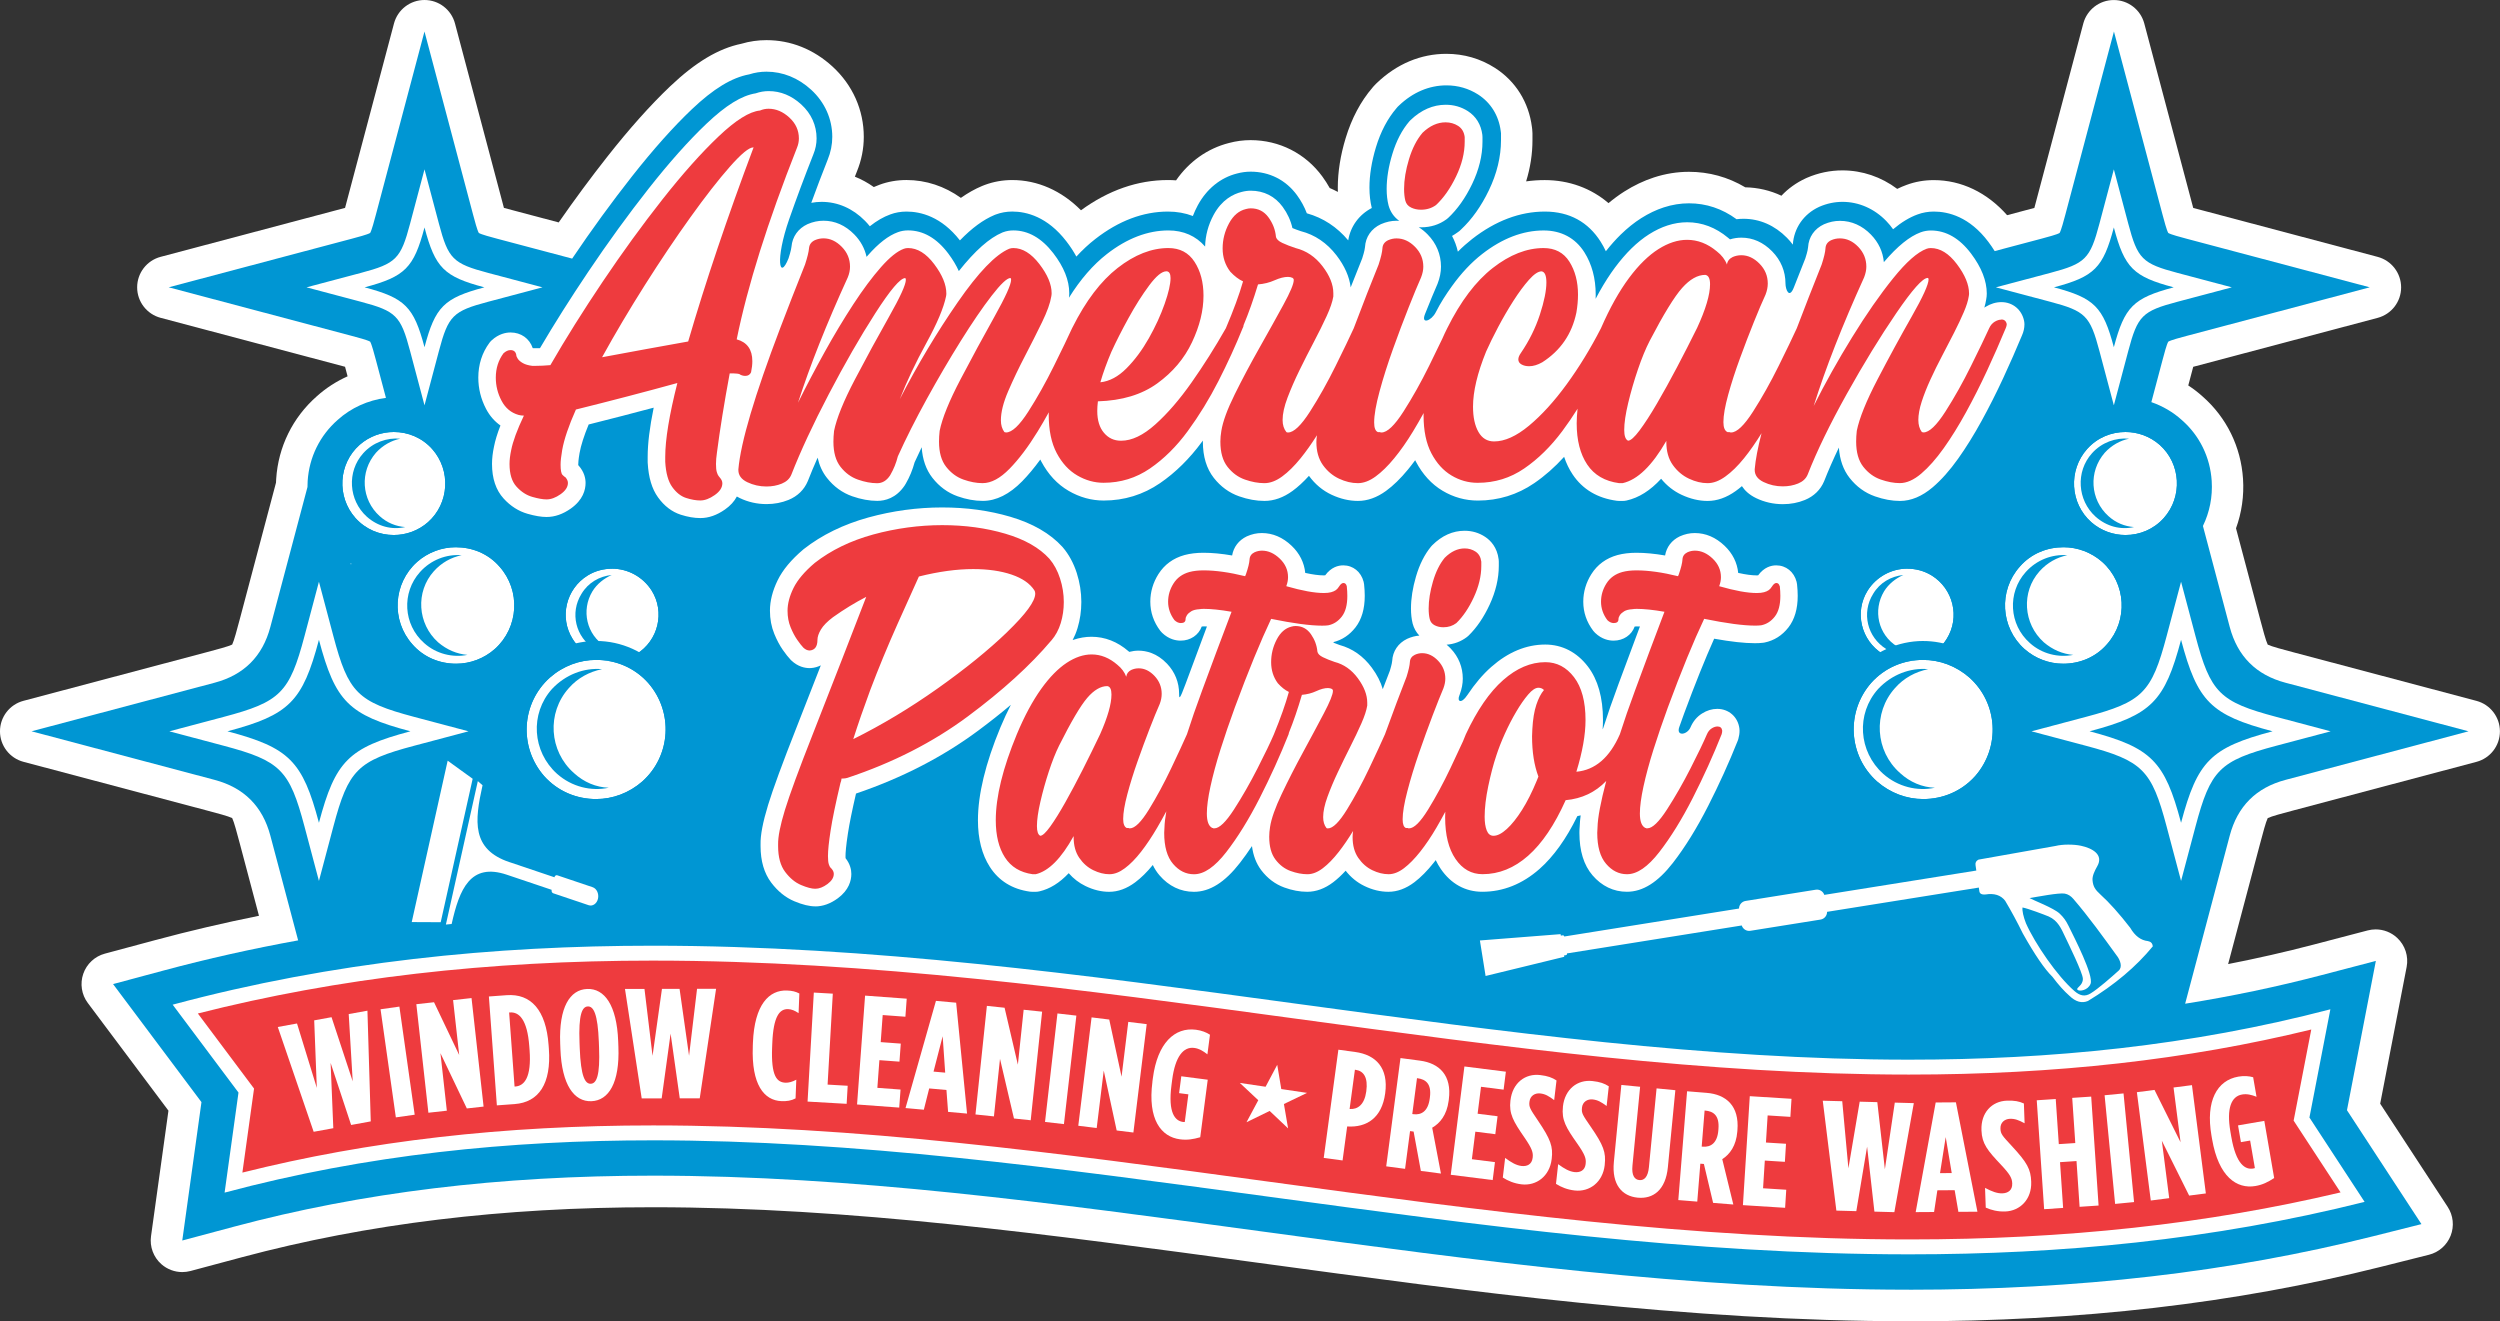 <?xml version="1.0" encoding="UTF-8"?> <svg xmlns="http://www.w3.org/2000/svg" id="Layer_1" viewBox="0 0 1060 560.21"><rect x="0" y="0" width="1060" height="560.21" fill="#333333" stroke="none"/><defs><style> .cls-1, .cls-2 { fill-rule: evenodd; } .cls-1, .cls-3 { fill: #0096d3; } .cls-2, .cls-4 { fill: #fff; } .cls-5 { fill: #ee3b3e; } </style></defs><path class="cls-4" d="M809.48,560.21c-93.78,0-186.25-12.58-275.68-24.74-89.25-12.14-173.54-23.6-256.87-23.6-64.01,0-121.05,6.94-174.37,21.2l-21.82,5.84c-1.14.3-2.3.45-3.46.45-3.22,0-6.38-1.17-8.86-3.35-3.36-2.97-5.01-7.42-4.39-11.86l7.39-53.23-34.18-45.64c-2.66-3.55-3.39-8.19-1.94-12.39,1.45-4.2,4.89-7.4,9.17-8.55l21.37-5.74c14.37-3.86,29.1-7.31,43.96-10.31l-8.1-30.53c-1.21-4.55-2.45-9.25-3.26-10.9-1.65-.81-6.35-2.06-10.9-3.26l-77.6-20.59c-5.86-1.56-9.95-6.86-9.95-12.93s4.08-11.37,9.95-12.93l77.6-20.59c4.55-1.21,9.25-2.45,10.9-3.26.81-1.65,2.05-6.35,3.26-10.9l15.32-57.75c.02-.53.04-1.06.08-1.58.88-13.61,6.99-26.04,17.2-35.03,3.85-3.47,8.28-6.33,13.07-8.48,0,0-1.01-3.81-1.07-4.05-.22-.06-78.2-20.75-78.2-20.75-5.86-1.56-9.95-6.86-9.95-12.93s4.08-11.37,9.95-12.93c0,0,77.97-20.69,78.2-20.75.06-.23,20.75-78.2,20.75-78.2,1.56-5.86,6.86-9.95,12.93-9.95s11.37,4.08,12.93,9.95c0,0,20.69,77.97,20.75,78.2.23.06,23.22,6.16,23.22,6.16,6.77-9.73,13.67-19.06,20.57-27.82,9.4-11.94,18.38-21.99,26.66-29.86,10.85-10.29,20.48-16.06,30.24-18.08,3.45-1.02,7.02-1.53,10.62-1.53,10.32,0,20,3.87,27.99,11.18,8.57,7.86,13.28,18.45,13.28,29.83,0,5.01-.98,9.95-2.91,14.67-.29.74-.58,1.47-.87,2.21,2.8,1.12,5.49,2.59,8.03,4.4.81-.36,1.62-.68,2.43-.98,3.53-1.31,7.41-2,11.42-2,8.27,0,16.16,2.63,23.07,7.57,2.97-2.09,5.95-3.77,8.99-5.04.09-.04,1.08-.43,1.17-.46,3.71-1.37,7.61-2.06,11.6-2.06,10.76,0,20.92,4.51,29.16,12.82,11.68-8.51,24.07-12.82,36.87-12.82,1.16,0,2.31.04,3.45.13,5.54-7.98,13.35-13.53,22.43-15.84,3.04-.81,6.12-1.21,9.16-1.21,12.17,0,23.27,5.63,30.44,15.44,1.14,1.57,2.18,3.19,3.11,4.86,1.18.51,2.33,1.06,3.46,1.66-.02-.6-.03-1.22-.03-1.83,0-6.64,1.12-13.7,3.33-20.97,2.54-8.38,6.37-15.6,11.39-21.44l.49-.57c.28-.33.58-.64.89-.94l.52-.5c8.41-8.04,18.57-12.3,29.4-12.3,7.48,0,14.43,2.02,20.65,5.99,8.76,5.64,14.3,14.52,15.64,25.05l.12.94c.07.56.11,1.12.11,1.69v2.93c0,5.82-.9,11.67-2.69,17.48,2.61-.37,5.24-.55,7.88-.55,10.32,0,19.72,3.47,27.04,9.77,2.18-1.82,4.42-3.46,6.68-4.9,4.09-2.59,8.33-4.61,12.61-6,4.87-1.58,9.85-2.38,14.81-2.38,8.53,0,16.54,2.21,23.9,6.57,5.39.11,10.55,1.32,15.33,3.57,2.84-3.02,6.3-5.52,10.28-7.36,0,0,.45-.21.53-.24,4.83-2.09,9.89-3.14,15.04-3.14,8.4,0,16.45,2.75,23.24,7.84,1.31-.64,2.63-1.2,3.97-1.69,3.61-1.34,7.5-2.03,11.51-2.03,11.7,0,22.62,5.25,31.12,14.87,0,0,11.32-3,11.55-3.07.06-.23,20.75-78.2,20.75-78.2,1.56-5.86,6.86-9.95,12.93-9.95s11.37,4.08,12.93,9.95c0,0,20.69,77.97,20.75,78.2.23.06,78.2,20.75,78.2,20.75,5.86,1.56,9.95,6.86,9.95,12.93s-4.08,11.37-9.95,12.93c0,0-77.97,20.69-78.2,20.75-.06.23-2.1,7.91-2.1,7.91,2.17,1.41,4.21,2.98,6.1,4.69,10.16,8.93,16.24,21.34,17.12,34.96.46,7.14-.56,14.27-2.98,20.92l10.19,38.41c1.21,4.55,2.45,9.25,3.26,10.9,1.65.81,6.35,2.06,10.9,3.26l77.6,20.59c5.86,1.56,9.95,6.86,9.95,12.93s-4.08,11.37-9.95,12.93l-77.6,20.59c-4.55,1.21-9.25,2.45-10.9,3.26-.81,1.65-2.05,6.35-3.26,10.9l-13.53,50.99c12.25-2.39,24.34-5.14,36.13-8.23l23.03-6.03c1.12-.29,2.26-.44,3.39-.44,3.36,0,6.64,1.26,9.15,3.62,3.35,3.14,4.86,7.79,3.99,12.3l-11.22,57.98,28.62,43.75c2.37,3.62,2.84,8.17,1.26,12.2-1.58,4.03-5,7.05-9.2,8.1l-20.41,5.13c-61.87,15.54-127.3,23.1-200.02,23.1Z"></path><path class="cls-3" d="M809.48,546.83c-92.88,0-184.89-12.52-273.88-24.62-89.7-12.2-174.43-23.73-258.67-23.73-65.19,0-123.36,7.08-177.83,21.66l-21.82,5.84,8.14-58.68-37.48-50.05,21.37-5.74c18.66-5.01,37.66-9.27,57.1-12.79l-11.78-44.4q-4.96-18.7-23.66-23.66l-77.6-20.59,77.6-20.59q18.7-4.96,23.66-23.66l15.74-59.32c0-.86.03-1.71.08-2.58.65-10.08,5.18-19.27,12.75-25.9,5.59-5.06,12.84-8.34,20.44-9.32l-4.25-16.02c-.67-2.53-1.78-6.7-2.45-7.82-1.12-.67-5.29-1.78-7.82-2.45l-77.6-20.59,77.6-20.59c2.53-.67,6.7-1.78,7.82-2.45.67-1.12,1.78-5.29,2.45-7.82l20.59-77.6,20.59,77.6c.67,2.53,1.78,6.7,2.45,7.82,1.12.67,5.29,1.78,7.82,2.45l31.75,8.42c8.3-12.3,16.84-24.03,25.39-34.89,9.01-11.44,17.55-21.01,25.36-28.43,9.16-8.69,16.91-13.42,24.29-14.79,2.38-.76,4.85-1.15,7.36-1.15,6.92,0,13.47,2.65,18.95,7.67,5.76,5.29,8.94,12.38,8.94,19.97,0,3.29-.66,6.54-1.95,9.68-2.48,6.26-4.8,12.36-6.96,18.29,1.45-.27,2.91-.41,4.38-.41,6.85,0,13.22,2.78,18.41,8.05.73.74,1.41,1.51,2.04,2.3,2.91-2.32,5.79-3.98,8.69-5.03,2.11-.79,4.45-1.2,6.87-1.2,6.02,0,14.78,2.14,22.64,12.22,5.1-5.26,9.88-8.75,14.61-10.75l.61-.24c2.22-.82,4.56-1.24,6.97-1.24,6.02,0,14.9,2.19,22.94,12.62,1.66,2.15,3.07,4.31,4.24,6.47,2.58-2.81,5.26-5.3,8.05-7.46,9.9-7.71,20.27-11.62,30.81-11.62,3.76,0,7.31.64,10.54,1.88.59-1.54,1.28-3.05,2.08-4.53,3.75-6.95,9.65-11.73,16.62-13.49,1.94-.52,3.9-.78,5.8-.78,7.97,0,14.95,3.54,19.64,9.96,1.77,2.42,3.17,5,4.18,7.69,6.89,1.93,12.78,5.78,17.55,11.48.94-5.88,4.55-10.88,9.99-13.72-.66-2.67-.99-5.5-.99-8.66,0-5.32.93-11.07,2.75-17.09,2-6.6,4.94-12.19,8.74-16.61l.48-.56.52-.5c5.87-5.62,12.83-8.58,20.15-8.58,4.89,0,9.41,1.31,13.44,3.88,5.35,3.44,8.75,8.93,9.58,15.46l.12.94v2.93c0,7.02-1.73,14.19-5.15,21.29-3.23,6.73-7.21,12.33-11.82,16.64l-.67.63-.75.54c-.76.56-1.56,1.07-2.37,1.53,1.13,2.11,1.95,4.34,2.47,6.68,1.96-1.97,3.99-3.77,6.06-5.39,9.9-7.71,20.27-11.62,30.81-11.62s18.45,4.53,23.66,12.76c.83,1.31,1.57,2.66,2.22,4.06,2.07-2.62,4.18-4.99,6.31-7.07,2.82-2.75,5.74-5.09,8.69-6.96,3.14-1.99,6.36-3.53,9.58-4.57,3.53-1.15,7.12-1.72,10.68-1.72,7.28,0,14.05,2.26,20.16,6.74.97-.12,1.95-.18,2.94-.18,6.85,0,13.22,2.78,18.41,8.04.91.92,1.75,1.9,2.51,2.92h0c.46-7.01,4.6-12.98,11.1-15.99l.22-.1c3.14-1.36,6.42-2.05,9.74-2.05,6.9,0,13.5,2.89,18.58,8.15,1.06,1.1,2.02,2.26,2.87,3.47,3.53-2.97,6.94-5.03,10.36-6.28,2.16-.8,4.5-1.22,6.92-1.22,6.14,0,15.13,2.23,23.11,12.84.98,1.3,1.87,2.61,2.68,3.92l19.71-5.23c2.53-.67,6.7-1.78,7.82-2.45.67-1.12,1.78-5.29,2.45-7.82l20.59-77.6,20.59,77.6c.67,2.53,1.78,6.7,2.45,7.82,1.12.67,5.29,1.78,7.82,2.45l77.6,20.59-77.6,20.59c-2.53.67-6.7,1.78-7.82,2.45-.67,1.12-1.78,5.29-2.45,7.82l-4.73,17.82c4.78,1.65,9.23,4.24,12.93,7.6,7.52,6.58,12.01,15.74,12.66,25.82.43,6.69-.87,13.22-3.72,19.09l11.36,42.81q4.96,18.7,23.66,23.66l77.6,20.59-77.6,20.59q-18.7,4.96-23.66,23.66l-18.9,71.25c19.81-3.16,39.04-7.2,57.83-12.12l23.03-6.03-12.25,63.31,31.58,48.29-20.41,5.13c-60.79,15.27-125.16,22.69-196.76,22.69ZM148.81,239.4c.05-.14.11-.28.16-.42-.11-.07-.22-.13-.33-.2l.16.61Z"></path><path class="cls-3" d="M924.77,271.28c6.95,26.2,12.59,31.84,38.79,38.79-26.2,6.95-31.84,12.59-38.79,38.79-6.95-26.2-12.59-31.84-38.79-38.79,26.2-6.95,31.84-12.59,38.79-38.79"></path><path class="cls-3" d="M896.27,96.44c4.55,17.15,8.24,20.84,25.39,25.39-17.15,4.55-20.84,8.24-25.39,25.39-4.55-17.15-8.24-20.84-25.39-25.39,17.15-4.55,20.84-8.24,25.39-25.39"></path><path class="cls-3" d="M135.23,271.28c6.95,26.2,12.59,31.84,38.79,38.79-26.2,6.95-31.84,12.59-38.79,38.79-6.95-26.2-12.59-31.84-38.79-38.79,26.2-6.95,31.84-12.59,38.79-38.79"></path><path class="cls-3" d="M179.99,96.44c4.55,17.15,8.24,20.84,25.39,25.39-17.15,4.55-20.84,8.24-25.39,25.39-4.55-17.15-8.24-20.84-25.39-25.39,17.15-4.55,20.84-8.24,25.39-25.39"></path><path class="cls-4" d="M296.94,219.66c-2.57,0-5.36-.48-8.29-1.42-3.76-1.21-7.01-3.69-9.66-7.38-2.58-3.58-4.01-8.37-4.37-14.64,0-.14-.01-.28-.01-.42v-2.13c0-5.55.83-12.38,2.55-20.82-8.99,2.4-18.24,4.79-27.57,7.13-1.99,4.83-3.29,8.9-3.86,12.12-.49,2.84-.56,4.3-.56,4.92,0,.07,0,.14,0,.2.05.05.1.11.15.16,2.45,2.75,2.96,5.53,2.96,7.38,0,2.94-1.09,7.2-6.26,10.87-3.36,2.37-6.81,3.57-10.26,3.57-2.25,0-4.89-.44-8.07-1.35-3.82-1.09-7.24-3.27-10.16-6.48-3.27-3.58-4.92-8.51-4.92-14.67,0-2.24.28-4.7.84-7.32.5-2.59,1.4-5.55,2.74-8.97-2.52-1.76-4.57-4.12-6.1-7.03-2.18-4.16-3.29-8.62-3.29-13.26,0-5.55,1.58-10.52,4.7-14.75.29-.39.61-.75.96-1.07,3-2.75,6.02-3.33,8.02-3.33,4.44,0,8.02,2.56,9.39,6.62.1.02.21.04.34.06h1.1c.51,0,1.06-.01,1.64-.03,6.06-10.31,12.94-21.19,20.44-32.35,8.37-12.46,16.99-24.33,25.63-35.3,8.75-11.11,17-20.37,24.53-27.52,8.25-7.83,14.89-11.93,20.87-12.88,1.77-.62,3.62-.94,5.5-.94,5.07,0,9.72,1.91,13.83,5.68,4.24,3.89,6.48,8.86,6.48,14.38,0,2.29-.46,4.58-1.38,6.79-3.77,9.55-7.19,18.72-10.25,27.49-6.02,17.3-4.12,26.23-.26,16.56,1.04-3.23,1.22-4.61,1.25-4.95.36-4.23,2.84-7.71,6.8-9.54,2.27-.98,4.47-1.45,6.78-1.45,4.85,0,9.23,1.95,13.02,5.79,2.69,2.73,4.46,5.98,5.23,9.53.17-.19.33-.38.5-.57,4.58-5.21,8.77-8.44,12.8-9.9,1.33-.5,2.78-.75,4.3-.75,6.42,0,12.15,3.3,17.05,9.81,1.88,2.51,3.38,5,4.47,7.44,6.89-8.67,12.95-14.04,18.47-16.36l.29-.11c1.39-.52,2.86-.77,4.37-.77,6.29,0,11.99,3.25,16.93,9.66,4.49,5.82,6.76,11.52,6.76,16.93,0,.66-.04,1.32-.13,1.95,4.85-7.76,10.24-13.99,16.09-18.53,8.52-6.64,17.3-10,26.09-10,6.37,0,11.69,2.35,15.55,6.83.12-4.69,1.33-9.19,3.59-13.39,3.51-6.51,8.4-8.9,11.89-9.76,1.28-.35,2.6-.53,3.88-.53,5.57,0,10.25,2.37,13.53,6.85,2.03,2.78,3.41,5.8,4.13,8.99,1.06.45,2.26.89,3.57,1.32,5.93,1.51,11.07,4.98,15.13,10.27,3.45,4.5,5.46,9.06,6,13.56,1.76-4.52,3.4-8.62,4.88-12.27,1.03-3.19,1.17-4.46,1.19-4.78.24-4.32,2.7-7.88,6.75-9.75,2.27-.98,4.42-1.45,6.65-1.45.38,0,.76.01,1.13.04-2.24-1.58-3.79-3.82-4.54-6.55-.54-2.13-.8-4.4-.8-6.98,0-4.56.81-9.56,2.42-14.84,1.69-5.58,4.12-10.24,7.23-13.85.16-.19.33-.37.51-.53,4.49-4.29,9.5-6.47,14.9-6.47,3.42,0,6.57.91,9.36,2.69,3.48,2.24,5.6,5.71,6.15,10.05.04.31.06.63.06.94v1.97c0,5.87-1.48,11.91-4.39,17.96-2.82,5.87-6.23,10.7-10.15,14.36-.22.21-.46.4-.7.58-3.1,2.26-6.71,3.41-10.75,3.41-.34,0-.69-.01-1.03-.03,1.33.83,2.59,1.85,3.76,3.05,3.71,3.76,5.67,8.49,5.67,13.67,0,2.34-.49,4.78-1.46,7.26-.04.11-.09.22-.14.33-1.29,2.9-3,7.11-5.16,12.47-1.85,4.59,2.7,2.93,4.53-.7,2.05-4.06,4.42-7.68,6.81-11.01,3.98-5.55,8.28-10.14,12.86-13.7,8.52-6.64,17.3-10,26.09-10,7.46,0,13.43,3.2,17.26,9.24,3.19,5.05,4.81,11.09,4.81,17.96,0,.59-.01,1.18-.03,1.78.54-1.03,1.08-2.03,1.62-3,2.13-3.8,4.35-7.26,6.61-10.3,2.3-3.08,4.65-5.8,6.99-8.09,2.44-2.38,4.94-4.39,7.44-5.97,2.59-1.64,5.23-2.91,7.84-3.75,2.77-.9,5.57-1.35,8.32-1.35,6.26,0,12.07,2.2,17.29,6.54.29.22.58.46.86.71,1.57-.48,3.19-.72,4.84-.72,4.85,0,9.23,1.95,13.02,5.79,3.71,3.76,5.67,8.49,5.67,13.66,0,2.44,1.56,6.72,3.54,1.68,1.56-3.97,3.18-8.09,4.87-12.32,1.01-3.12,1.15-4.42,1.17-4.74.24-4.32,2.7-7.88,6.75-9.75,2.27-.98,4.47-1.45,6.78-1.45,4.9,0,9.44,2.02,13.14,5.84,3.22,3.33,5.05,7.25,5.46,11.67,5.77-6.77,10.9-10.92,15.63-12.66,1.35-.5,2.81-.76,4.32-.76,6.42,0,12.15,3.3,17.05,9.81,4.41,5.86,6.64,11.56,6.64,16.94,0,.86-.09,1.72-.26,2.58-.16,1.05-.42,2.17-.78,3.38.17-.11.33-.22.51-.33,2.18-1.33,4.44-2.01,6.74-2.01,4.77,0,8.63,3.19,9.61,7.93.1.5.15,1,.15,1.5,0,1.55-.35,3.14-1.05,4.7-2.4,5.79-5.09,11.9-7.96,18.1-2.9,6.25-5.98,12.36-9.16,18.14-3.23,5.88-6.57,11.26-9.93,15.99-3.55,4.99-7.18,9.07-10.79,12.14-4.53,3.85-9.2,5.8-13.89,5.8-3.36,0-6.92-.65-10.59-1.94-4.23-1.48-7.85-4.11-10.76-7.82-2.67-3.39-4.19-7.71-4.55-12.87-2.43,5.08-4.52,9.84-6.24,14.24-1.54,3.68-4.37,6.43-8.19,7.99-2.87,1.17-6,1.77-9.31,1.77-4,0-7.82-.86-11.35-2.56-3-1.45-4.86-3.31-6.02-5.09-.88.76-1.76,1.45-2.64,2.08-3.89,2.79-7.9,4.2-11.92,4.2-3.62,0-7.32-.88-11.01-2.6-3.36-1.57-6.28-3.86-8.68-6.81-4.62,5.03-9.44,8.06-14.66,9.23-.54.12-1.09.18-1.63.18h-1.49c-.33,0-.66-.02-.99-.07-8.23-1.1-14.53-4.85-18.74-11.15-1.5-2.24-2.71-4.74-3.62-7.48-3.94,4.35-8.19,8.1-12.67,11.16-7.14,4.9-15.18,7.38-23.9,7.38-5.32,0-10.36-1.4-14.99-4.17-4.64-2.77-8.44-6.93-11.29-12.34-.1-.2-.21-.4-.3-.6-1.03,1.4-2.06,2.73-3.09,3.99-3.09,3.76-6.21,6.8-9.28,9.03-3.86,2.81-7.86,4.24-11.9,4.24-3.71,0-7.46-.88-11.14-2.6-3.81-1.78-7.05-4.48-9.63-8.04-2.32,2.57-4.65,4.71-6.96,6.4-3.86,2.81-7.86,4.24-11.9,4.24-3.45,0-7.06-.65-10.72-1.94-4.23-1.48-7.85-4.11-10.76-7.82-3.08-3.92-4.64-9.07-4.64-15.31,0-.17,0-.34,0-.52-.11.15-.21.29-.32.44-5.26,7.18-11.26,13.11-17.83,17.61-7.14,4.9-15.18,7.38-23.9,7.38-5.2,0-10.22-1.39-14.91-4.13-4.76-2.77-8.65-6.96-11.56-12.44-.14-.27-.28-.54-.41-.81-2.56,3.52-5.14,6.61-7.69,9.22-5.4,5.51-11.02,8.31-16.69,8.31-3.46,0-7.06-.66-10.69-1.95-4.17-1.48-7.76-4.11-10.66-7.81-2.69-3.42-4.22-7.78-4.56-12.99-1.06,2.19-2.07,4.33-3.01,6.41-.88,3.24-2.13,6.26-3.71,8.98-.06.1-.11.19-.17.28-.11.21-.24.41-.37.61-3.63,5.34-8.3,6.46-11.58,6.46s-6.92-.65-10.59-1.94c-4.23-1.48-7.85-4.11-10.76-7.82-1.89-2.4-3.2-5.26-3.94-8.56-1.54,3.48-2.93,6.8-4.15,9.93-1.54,3.68-4.37,6.43-8.19,7.99-2.87,1.17-6,1.77-9.31,1.77-4,0-7.82-.86-11.35-2.56-.43-.21-.84-.43-1.24-.66-1.08,2.07-2.76,3.91-5.04,5.51-3.43,2.41-6.92,3.63-10.37,3.63Z"></path><path class="cls-5" d="M309.38,158.31c2.79,0,4.24.15,4.33.46.72.4,1.49.61,2.3.61,1.17,0,1.98-.51,2.44-1.52.36-1.72.54-3.29.54-4.71,0-4.96-2.21-8.05-6.63-9.26,4.6-22.67,13.12-49.75,25.56-81.23.54-1.31.81-2.63.81-3.95,0-3.44-1.35-6.4-4.06-8.88-2.7-2.48-5.64-3.72-8.79-3.72-1.26,0-2.48.25-3.65.76-4.42.41-10.28,4.08-17.58,11.01-7.3,6.93-15.24,15.84-23.81,26.72-8.57,10.88-17,22.5-25.3,34.84-8.3,12.35-15.69,24.14-22.18,35.38-2.35.21-4.37.3-6.09.3h-1.62c-1.62-.2-2.93-.58-3.92-1.14-.99-.55-1.71-1.16-2.16-1.82-.45-.66-.68-1.24-.68-1.75-.27-1.31-1.08-1.97-2.44-1.97-.99,0-1.98.46-2.98,1.37-2.16,2.94-3.25,6.38-3.25,10.32,0,3.44.81,6.71,2.44,9.79,1.62,3.09,4.01,5.09,7.17,6,.72.2,1.49.3,2.3.3-2.89,6.07-4.69,10.98-5.41,14.73-.45,2.13-.68,4.05-.68,5.77,0,4.25.99,7.47,2.98,9.64,1.98,2.18,4.21,3.62,6.7,4.33,2.48.71,4.48,1.06,6.02,1.06,1.89,0,3.88-.74,5.95-2.2,2.07-1.47,3.11-3.06,3.11-4.78,0-.81-.36-1.62-1.08-2.43-.27-.1-.68-.43-1.22-.99-.54-.55-.81-2-.81-4.33,0-1.52.22-3.59.68-6.22.81-4.55,2.75-10.27,5.82-17.16,14.7-3.65,29.04-7.39,43.01-11.24-3.43,13.56-5.14,23.99-5.14,31.28v2.13c.27,4.76,1.26,8.33,2.98,10.7,1.71,2.38,3.67,3.92,5.88,4.63,2.21.71,4.21,1.06,6.02,1.06,1.89,0,3.92-.76,6.09-2.28,2.17-1.52,3.25-3.19,3.25-5.01,0-.81-.36-1.62-1.08-2.43-.09-.1-.27-.33-.54-.68-.27-.35-.52-.91-.74-1.67-.23-.76-.34-1.9-.34-3.42,0-1.31.13-2.93.41-4.86,1.26-9.72,3.06-20.9,5.41-33.55ZM291.8,144.79c-11.36,2.03-23.54,4.25-36.52,6.68,5.59-10.12,11.65-20.34,18.19-30.67,6.54-10.32,12.96-19.89,19.28-28.69,6.31-8.81,11.88-15.94,16.7-21.41,4.82-5.47,8.14-8.2,9.94-8.2h.13c-11.18,29.76-20.42,57.19-27.73,82.29ZM598.31,88.01c1.26.61,2.66.91,4.19.91,2.44,0,4.55-.66,6.36-1.97,3.25-3.04,6.09-7.08,8.52-12.15,2.44-5.06,3.65-9.97,3.65-14.73v-1.97c-.27-2.13-1.2-3.69-2.77-4.71-1.58-1.01-3.36-1.52-5.34-1.52-3.43,0-6.67,1.47-9.74,4.4-2.43,2.84-4.35,6.56-5.75,11.16-1.4,4.61-2.1,8.83-2.1,12.68,0,1.92.18,3.59.54,5.01.36,1.32,1.17,2.28,2.44,2.88ZM848.55,135.53c-.9,0-1.85.3-2.84.91-.99.61-1.76,1.52-2.3,2.73-1.71,3.75-4.28,9.09-7.71,16.02-3.43,6.93-7.03,13.36-10.82,19.28-3.79,5.92-6.9,8.88-9.33,8.88-.18,0-.41-.05-.68-.15-.99-1.32-1.49-3.04-1.49-5.16s.47-4.81,1.42-7.74c.95-2.93,2.19-6.07,3.72-9.41,1.53-3.34,3.18-6.68,4.94-10.02s3.45-6.6,5.07-9.79c1.62-3.19,3-6.1,4.12-8.73,1.13-2.63,1.83-4.86,2.1-6.68.09-.4.13-.81.13-1.21,0-3.74-1.71-7.9-5.14-12.45-3.43-4.56-7.13-6.83-11.09-6.83-.63,0-1.22.1-1.76.3-3.88,1.42-8.61,5.59-14.2,12.53-5.59,6.93-11.39,15.26-17.38,24.98-6,9.72-11.43,19.43-16.3,29.15,5.05-16.09,12.17-34.26,21.37-54.51.63-1.62.95-3.14.95-4.55,0-3.24-1.15-6.05-3.45-8.43-2.3-2.38-4.89-3.57-7.78-3.57-1.26,0-2.48.25-3.65.76-1.53.71-2.35,1.85-2.44,3.42-.09,1.57-.63,3.87-1.62,6.91-3.88,9.72-7.4,18.73-10.55,27.02-1.71,3.75-4.28,9.09-7.71,16.02-3.43,6.93-7.03,13.36-10.82,19.28-3.79,5.92-6.9,8.88-9.33,8.88-.27,0-.5-.05-.68-.15h-.81c-1.17-.51-1.76-1.92-1.76-4.25,0-2.83.68-6.7,2.03-11.61,1.35-4.91,3.02-10.07,5.01-15.49,1.98-5.41,3.94-10.53,5.88-15.33,1.94-4.81,3.58-8.68,4.94-11.61.63-1.62.95-3.19.95-4.71,0-3.24-1.17-6.05-3.52-8.43-2.35-2.38-4.92-3.57-7.71-3.57-1.26,0-2.48.25-3.65.76-1.44.71-2.25,1.77-2.43,3.19-.81-2.13-2.25-4-4.33-5.62-3.88-3.24-8.07-4.86-12.58-4.86-1.98,0-3.99.33-6.02.99-2.03.66-4.08,1.65-6.15,2.96-2.08,1.32-4.15,2.99-6.22,5.01-2.08,2.03-4.15,4.43-6.22,7.21-2.08,2.79-4.1,5.95-6.09,9.49-1.98,3.54-3.92,7.49-5.82,11.84-4.42,8.61-9.27,16.53-14.54,23.76-5.28,7.24-10.6,13.08-15.96,17.54-5.37,4.45-10.3,6.68-14.81,6.68-2.89,0-5.1-1.34-6.63-4.02-1.53-2.68-2.3-6.25-2.3-10.7,0-6.48,1.85-14.27,5.55-23.38,1.35-3.04,3.04-6.48,5.07-10.33,2.03-3.84,4.19-7.56,6.49-11.16,2.3-3.59,4.51-6.58,6.63-8.96,2.12-2.38,3.9-3.57,5.34-3.57,1.35.21,2.03,1.77,2.03,4.71,0,3.44-.92,8-2.77,13.66-1.85,5.67-4.53,11.08-8.05,16.25-.72,1.01-1.08,1.92-1.08,2.73,0,.91.45,1.62,1.35,2.12.9.51,1.98.76,3.25.76,1.71,0,3.56-.55,5.55-1.67,7.75-4.96,12.58-11.99,14.47-21.1.45-2.63.68-5.16.68-7.59,0-5.47-1.22-10.12-3.65-13.97-2.44-3.85-6.09-5.77-10.96-5.77-7.13,0-14.29,2.81-21.51,8.43-7.21,5.62-13.66,14.15-19.34,25.58-.74,1.45-1.42,2.94-2.08,4.44-1.51,3.18-3.38,7.03-5.63,11.58-3.43,6.93-7.03,13.36-10.82,19.28-3.79,5.92-6.9,8.88-9.33,8.88-.27,0-.5-.05-.68-.15h-.81c-1.08-.4-1.62-1.77-1.62-4.1,0-3.14.76-7.54,2.3-13.21,1.53-5.67,3.43-11.64,5.68-17.92,2.25-6.27,4.46-12.15,6.63-17.61,2.17-5.46,3.92-9.72,5.28-12.75.63-1.62.95-3.14.95-4.55,0-3.24-1.17-6.05-3.52-8.43-2.35-2.38-4.96-3.57-7.85-3.57-1.17,0-2.35.25-3.52.76-1.53.71-2.35,1.85-2.44,3.42-.09,1.57-.63,3.87-1.62,6.91-2.98,7.29-6.49,16.3-10.55,27.02-1.71,3.75-4.28,9.09-7.71,16.02-3.43,6.93-7.03,13.36-10.82,19.28-3.79,5.92-6.9,8.88-9.33,8.88-.27,0-.5-.05-.68-.15-1.08-1.32-1.62-3.04-1.62-5.16,0-2.63.7-5.79,2.1-9.49,1.4-3.69,3.09-7.56,5.07-11.61,1.98-4.05,4.01-8.05,6.09-11.99,2.07-3.95,3.88-7.59,5.41-10.93,1.53-3.34,2.48-6.12,2.84-8.35v-1.37c0-3.65-1.53-7.46-4.6-11.46-3.07-4-6.86-6.55-11.36-7.67-2.16-.71-4.06-1.44-5.68-2.2s-2.52-1.64-2.7-2.66c-.27-2.94-1.33-5.67-3.18-8.2-1.85-2.53-4.35-3.8-7.51-3.8-.63,0-1.31.1-2.03.3-2.98.71-5.37,2.73-7.17,6.07s-2.71,6.88-2.71,10.63,1.08,7.04,3.25,9.87c1.8,1.92,3.61,3.29,5.41,4.1-1.62,5.67-4.06,12.3-7.3,19.89-4.6,8.1-9.45,15.77-14.54,23-5.09,7.24-10.21,13.16-15.35,17.76-5.14,4.61-9.97,6.91-14.47,6.91h-.14c-2.89,0-5.28-1.11-7.17-3.34-1.89-2.23-2.84-5.31-2.84-9.26,0-1.22.09-2.58.27-4.1,10.19-.3,18.57-2.83,25.16-7.59,6.58-4.76,11.5-10.58,14.74-17.46,3.25-6.88,4.87-13.46,4.87-19.74,0-5.67-1.26-10.45-3.79-14.35-2.52-3.9-6.22-5.85-11.09-5.85-7.13,0-14.29,2.81-21.51,8.43-7.12,5.55-13.5,13.94-19.12,25.16-.07.14-.15.27-.22.42-1.71,3.75-4.28,9.09-7.71,16.02-3.43,6.93-7.03,13.36-10.82,19.28-3.79,5.92-6.95,8.88-9.47,8.88-.18,0-.4-.05-.68-.15-.99-1.32-1.49-2.98-1.49-5.01,0-3.44,1.03-7.56,3.11-12.37,2.07-4.81,4.44-9.77,7.1-14.88,2.66-5.11,5.07-9.89,7.24-14.35,2.16-4.45,3.47-8.1,3.92-10.93.09-.4.14-.86.14-1.37,0-3.74-1.74-7.87-5.21-12.37-3.47-4.5-7.15-6.76-11.02-6.76-.63,0-1.22.1-1.76.3-5.77,2.43-13.05,10-21.84,22.7-8.79,12.7-16.98,26.39-24.55,41.07,2.98-7.59,6.74-15.54,11.29-23.84,4.55-8.3,7.32-14.88,8.32-19.74.09-.4.13-.81.13-1.21,0-3.74-1.71-7.9-5.14-12.45-3.43-4.56-7.13-6.83-11.09-6.83-.63,0-1.22.1-1.76.3-2.8,1.01-6.04,3.62-9.74,7.82-3.7,4.2-7.6,9.44-11.7,15.71-4.1,6.28-8.16,13.03-12.17,20.27-4.01,7.24-7.78,14.4-11.29,21.48,5.05-15.69,12.08-33.4,21.1-53.14.63-1.52.95-3.04.95-4.55,0-3.24-1.17-6.05-3.52-8.43-2.35-2.38-4.92-3.57-7.71-3.57-1.26,0-2.48.25-3.65.76-1.53.71-2.37,1.85-2.5,3.42-.14,1.57-.7,3.87-1.69,6.91-3.88,9.72-7.4,18.73-10.55,27.02-10.82,28.44-16.73,48.38-17.72,59.82v.3c0,2.23,1.26,3.95,3.79,5.16,2.53,1.21,5.23,1.82,8.12,1.82,2.35,0,4.51-.4,6.49-1.21s3.34-2.07,4.06-3.8c3.88-9.92,9.17-21.31,15.89-34.16,6.72-12.85,13.28-24.27,19.68-34.24,6.4-9.97,10.64-14.96,12.71-14.96.18.1.27.36.27.76,0,2.02-2.39,7.26-7.17,15.71-4.78,8.45-9.58,17.29-14.41,26.49-4.83,9.21-7.78,16.5-8.86,21.86-.18,1.62-.27,3.14-.27,4.55,0,4.56,1.01,8.12,3.04,10.7s4.48,4.38,7.37,5.39c2.88,1.01,5.59,1.52,8.12,1.52,2.17,0,3.97-1.06,5.41-3.19.09-.2.18-.35.27-.46,1.35-2.33,2.39-4.91,3.11-7.74,3.43-7.59,7.51-15.69,12.24-24.29,4.73-8.6,9.54-16.8,14.41-24.6,4.87-7.79,9.24-14.2,13.12-19.21,3.88-5.01,6.54-7.52,7.98-7.52.18.1.27.36.27.76,0,2.02-2.37,7.26-7.1,15.71-4.73,8.45-9.51,17.29-14.34,26.49-4.83,9.21-7.78,16.5-8.86,21.86-.18,1.62-.27,3.14-.27,4.55,0,4.56,1.01,8.12,3.04,10.7s4.46,4.38,7.3,5.39c2.84,1.01,5.52,1.52,8.05,1.52h.13c3.61,0,7.39-2.02,11.36-6.07,3.97-4.05,7.96-9.34,11.97-15.87,1.6-2.6,3.16-5.31,4.7-8.09,0,.34-.03.7-.03,1.03,0,6.58,1.13,11.99,3.38,16.25,2.25,4.25,5.16,7.42,8.72,9.49,3.56,2.08,7.28,3.11,11.16,3.11,7.21,0,13.77-2.02,19.68-6.07,5.9-4.05,11.25-9.34,16.03-15.87,4.78-6.53,9.11-13.59,12.99-21.18,3.87-7.59,7.3-15.08,10.28-22.47.18-.3.29-.61.34-.91.02-.12.02-.2.03-.31,2.16-5.16,4.2-10.91,6.13-17.3,2.52-.2,4.87-.78,7.03-1.75,2.17-.96,4.06-1.44,5.68-1.44.72,0,1.4.15,2.03.46,0,.1.09.21.27.3.09.1.14.3.14.61,0,1.62-1.47,5.11-4.4,10.48-2.93,5.37-6.31,11.44-10.14,18.22-3.83,6.78-7.33,13.36-10.48,19.74-3.16,6.38-5.05,11.54-5.68,15.49-.27,1.62-.41,3.14-.41,4.55,0,4.56,1.01,8.12,3.04,10.7s4.48,4.38,7.37,5.39c2.88,1.01,5.64,1.52,8.25,1.52,2.44,0,4.94-.94,7.51-2.81,2.57-1.87,5.18-4.45,7.85-7.74,2.31-2.86,4.63-6.13,6.94-9.76-.16,1.04-.25,1.99-.25,2.85,0,3.95.93,7.21,2.77,9.79,1.85,2.58,4.12,4.5,6.83,5.77,2.71,1.27,5.37,1.9,7.98,1.9,2.43,0,4.94-.94,7.51-2.81,2.57-1.87,5.21-4.45,7.91-7.74,2.71-3.29,5.36-7.08,7.98-11.39,1.51-2.49,3.01-5.1,4.5-7.79,0,.34-.03.7-.03,1.04,0,6.48,1.11,11.82,3.31,16.02,2.21,4.2,5.05,7.34,8.52,9.41,3.47,2.08,7.15,3.11,11.02,3.11h.14c7.21,0,13.77-2.02,19.68-6.07,5.91-4.05,11.29-9.34,16.16-15.87,2.26-3.03,4.41-6.19,6.46-9.46-.22,2.13-.37,4.22-.37,6.19,0,7.19,1.49,13.01,4.46,17.46,2.98,4.46,7.48,7.09,13.53,7.9h1.49c6.31-1.42,12.49-7.39,18.53-17.92v.46c0,3.95.92,7.21,2.77,9.79s4.13,4.5,6.83,5.77c2.7,1.27,5.32,1.9,7.85,1.9s4.96-.94,7.57-2.81c2.61-1.87,5.25-4.45,7.91-7.74,2.5-3.09,4.97-6.64,7.44-10.63-1.58,6.13-2.56,11.23-2.9,15.26v.3c0,2.23,1.26,3.95,3.79,5.16,2.52,1.21,5.23,1.82,8.12,1.82,2.35,0,4.51-.4,6.49-1.21,1.98-.81,3.34-2.07,4.06-3.8,3.88-9.92,9.4-21.31,16.57-34.16,7.17-12.85,14.16-24.27,20.97-34.24,6.81-9.97,11.25-14.96,13.32-14.96h.13c.18.1.27.3.27.61,0,2.12-2.39,7.39-7.17,15.79-4.78,8.4-9.58,17.23-14.41,26.49-4.83,9.26-7.78,16.57-8.86,21.94-.18,1.62-.27,3.14-.27,4.55,0,4.56,1.01,8.12,3.04,10.7,2.03,2.58,4.48,4.38,7.37,5.39,2.88,1.01,5.59,1.52,8.12,1.52,2.88,0,5.91-1.34,9.06-4.02,3.16-2.68,6.33-6.28,9.54-10.78,3.2-4.5,6.36-9.59,9.47-15.26,3.11-5.67,6.09-11.56,8.93-17.69,2.84-6.12,5.48-12.12,7.91-17.99.27-.61.41-1.16.41-1.67-.27-1.32-1.04-1.97-2.3-1.97ZM471.29,149.04c1.89-4.15,4.28-8.86,7.17-14.12,2.88-5.26,5.82-9.89,8.79-13.89,2.98-4,5.41-6,7.3-6h.14c1.08.1,1.62,1.06,1.62,2.88,0,2.53-.83,6.18-2.5,10.93-1.67,4.76-3.9,9.62-6.7,14.58-2.8,4.96-5.95,9.21-9.47,12.75-3.52,3.54-7.22,5.52-11.09,5.92,1.17-4.05,2.75-8.4,4.73-13.06ZM719.5,139.17c-2.7,5.47-5.52,10.98-8.45,16.55-2.93,5.57-5.77,10.7-8.52,15.41-2.75,4.71-5.21,8.5-7.37,11.39-2.16,2.88-3.79,4.33-4.87,4.33-1.08-.51-1.62-2.02-1.62-4.56,0-2.93.56-6.76,1.69-11.46,1.13-4.71,2.5-9.44,4.12-14.2,1.62-4.76,3.29-8.81,5.01-12.15,5.86-11.24,10.44-18.7,13.73-22.39,3.29-3.69,6.56-5.54,9.81-5.54,1.35.2,2.03,1.52,2.03,3.95,0,4.46-1.85,10.68-5.55,18.67Z"></path><path class="cls-4" d="M345.69,384.3c-2.51,0-5.42-.71-8.88-2.16-3.73-1.56-7.03-4.23-9.83-7.94-2.98-3.96-4.5-9.16-4.5-15.45v-.69c-.1-3.9.95-9.41,3.2-16.78,2.05-6.69,6.08-17.69,12-32.7,3.76-9.6,7.2-18.4,10.35-26.47-1.29.65-2.69,1.03-4.09,1.14-.21.02-.41.03-.62.03-2.01,0-5-.57-7.85-3.3l-.2-.2c-1.01-1.05-2.1-2.43-3.36-4.23-1.32-1.89-2.53-4.17-3.6-6.78-1.23-2.99-1.85-6.3-1.85-9.82,0-4.16,1.11-8.51,3.29-12.96,2.16-4.39,5.71-8.65,10.85-13.02l.22-.18c7.65-5.98,16.87-10.48,27.41-13.39,10.23-2.81,20.74-4.24,31.23-4.24s20.01,1.33,28.89,3.94c9.52,2.8,16.95,7.1,22.1,12.76l.13.15c2.61,3.04,4.61,6.72,5.97,10.94,1.29,4.02,1.94,8.15,1.94,12.29,0,3.82-.54,7.55-1.61,11.08-.54,1.79-1.24,3.48-2.08,5.08.12-.04.24-.09.36-.13,2.53-.85,5.09-1.28,7.61-1.28,5.72,0,11.01,2.07,15.74,6.15.1.08.21.17.31.26,1.28-.34,2.59-.52,3.92-.52,3.12,0,7.76.96,12.11,5.55,3.34,3.52,5.1,7.93,5.1,12.74,0,2.26.22,2.57,2.7-4.1,2.93-7.98,5.99-16.19,9.1-24.45-.49-.02-.96-.03-1.4-.03-.33,0-.53.02-.65.04-.06,0-.12.02-.17.03-1.28,3.58-4.74,5.97-8.93,5.97-2.01,0-5-.57-7.85-3.3-.29-.27-.55-.57-.79-.88-2.8-3.7-4.22-7.84-4.22-12.32,0-4.16,1.16-8.1,3.44-11.72,2.55-4.03,6.27-6.75,11.08-8.08,2.4-.64,5.08-.96,7.98-.96,3.71,0,7.8.39,12.19,1.15.6-3.56,2.8-6.46,6.19-8.09,2.14-.96,4.22-1.42,6.4-1.42,4.63,0,8.89,1.82,12.66,5.42,3.36,3.2,5.33,7.15,5.75,11.49,3.16.69,5.77,1.04,7.78,1.04.28,0,.5,0,.67-.02,2.54-3.47,5.54-4.23,7.67-4.23,4.15,0,7.54,2.73,8.63,6.96.09.35.16.71.2,1.08.18,1.72.28,3.36.28,4.9,0,5.52-1.32,10.01-3.92,13.36-2.51,3.21-5.64,5.31-9.34,6.24.02.09.04.18.06.27.76.32,1.6.64,2.5.95,5.47,1.48,10.08,4.72,13.7,9.63,2.23,3.02,3.78,6.06,4.64,9.1,1.06-2.8,2.06-5.39,2.99-7.76.89-2.88.99-3.98,1-4.18.22-4.14,2.53-7.56,6.33-9.39,1.77-.8,3.47-1.25,5.19-1.38-1.35-1.39-2.32-3.13-2.84-5.09-.48-1.95-.71-4.04-.71-6.41,0-4.17.71-8.72,2.12-13.53,1.49-5.12,3.65-9.4,6.4-12.73.15-.19.32-.37.49-.54,4.1-4.08,8.71-6.15,13.72-6.15,3.21,0,6.16.88,8.77,2.62,2.24,1.5,5.05,4.37,5.68,9.55.04.3.06.61.06.91v1.78c0,5.36-1.3,10.89-3.86,16.43-2.49,5.38-5.51,9.82-8.97,13.18-.22.22-.45.42-.7.6-2.51,1.9-5.4,2.99-8.6,3.24.6.5,1.19,1.05,1.76,1.65,3.34,3.52,5.1,7.93,5.1,12.74,0,2.17-.44,4.44-1.3,6.73l-.12.31c-1.13,2.65.72,3.88,3.35-.07,3.2-4.81,6.6-8.81,10.17-11.95,7.13-6.28,14.82-9.47,22.85-9.47,7.17,0,13.43,3.22,18.08,9.3,4.25,5.56,6.41,13.2,6.41,22.69,0,1.28-.05,2.6-.15,3.97.09-.19.18-.38.26-.57,1.8-5.65,3.97-11.9,6.46-18.6,2.93-7.98,5.99-16.2,9.1-24.45-.49-.02-.96-.03-1.4-.03-.34,0-.55.02-.67.04-.05,0-.1.02-.16.02-1.28,3.58-4.74,5.97-8.93,5.97-2.01,0-5-.57-7.85-3.3-.29-.27-.55-.57-.79-.88-2.8-3.7-4.22-7.84-4.22-12.32,0-4.16,1.16-8.1,3.44-11.72,2.55-4.03,6.27-6.75,11.08-8.08,2.4-.64,5.08-.96,7.98-.96,3.71,0,7.8.39,12.19,1.15.6-3.56,2.8-6.46,6.19-8.09,2.14-.96,4.22-1.42,6.4-1.42,4.63,0,8.89,1.82,12.66,5.42,3.36,3.2,5.33,7.15,5.75,11.49,3.16.69,5.77,1.04,7.78,1.04.28,0,.5,0,.67-.02,2.54-3.47,5.54-4.23,7.67-4.23,4.15,0,7.54,2.73,8.63,6.96.09.35.16.71.2,1.08.18,1.72.28,3.37.28,4.9,0,5.52-1.32,10.01-3.92,13.36-2.69,3.45-6.11,5.61-10.17,6.43-.19.04-.39.07-.59.09-1.08.13-2.21.19-3.47.19-4.45,0-10.11-.63-17.28-1.91-3.84,8.59-8.12,19.25-12.73,31.71-.71,1.94-1.4,3.86-2.06,5.76-1.41,4.03,3.36,3.38,4.77.09,1.08-2.51,2.71-4.47,4.86-5.83,2.07-1.32,4.25-1.98,6.47-1.98,4.88,0,8.74,3.39,9.39,8.25.04.33.07.66.07.99,0,1.14-.17,2.34-.52,3.55-.07.25-.15.49-.25.72-3.67,9.23-7.9,18.54-12.56,27.69-4.77,9.38-9.79,17.48-14.91,24.08-6.41,8.26-12.79,12.27-19.52,12.27-5.67,0-10.67-2.42-14.59-6.99-3.69-4.3-5.55-10.36-5.55-18.01,0-.89.04-1.85.13-2.84.04-1.31.17-2.83.4-4.56-.46.12-.93.23-1.4.33-4.71,9.63-10.11,17.16-16.05,22.4-7.29,6.42-15.45,9.67-24.25,9.67-7.19,0-13.28-3.35-17.61-9.69-.79-1.16-1.51-2.41-2.14-3.73-.28.36-.55.72-.83,1.07-2.73,3.45-5.5,6.25-8.22,8.31-3.54,2.68-7.25,4.05-11.02,4.05-3.41,0-6.84-.83-10.2-2.47-3.07-1.49-5.73-3.66-7.92-6.47-1.76,1.92-3.53,3.56-5.28,4.89-3.54,2.69-7.25,4.05-11.02,4.05-3.14,0-6.41-.61-9.72-1.82-3.86-1.4-7.16-3.89-9.79-7.37-2.09-2.77-3.4-6.19-3.91-10.19-1.69,2.54-3.39,4.92-5.1,7.12-6.41,8.26-12.79,12.27-19.52,12.27-5.63,0-10.67-2.42-14.59-6.99-1.11-1.29-2.06-2.76-2.84-4.38-2.45,3.01-4.97,5.49-7.48,7.36-3.57,2.66-7.28,4.01-11.03,4.01-3.33,0-6.72-.83-10.08-2.47-2.68-1.3-5.05-3.12-7.06-5.43-3.9,4.14-7.98,6.67-12.41,7.7-.55.13-1.12.2-1.7.2h-1.29c-.35,0-.69-.02-1.04-.07-7.47-1.04-13.19-4.57-16.99-10.48-3.36-5.22-5.06-11.88-5.06-19.79,0-10.89,3.19-24.12,9.5-39.31,1.45-3.46,2.95-6.7,4.46-9.64-4.32,3.65-8.95,7.3-13.86,10.95-14.99,11.14-32.42,20.11-51.8,26.68-1.64,7.06-2.79,12.72-3.42,16.84-.85,5.53-1.03,8.32-1.03,9.7,0,.36,0,.63.02.85,2.02,2.56,2.45,5.03,2.45,6.69,0,2.78-1,6.83-5.74,10.33-3.11,2.28-6.33,3.44-9.59,3.44Z"></path><path class="cls-5" d="M608.34,265.14c1.1.55,2.31.82,3.64.82,2.11,0,3.95-.59,5.52-1.78,2.82-2.74,5.29-6.39,7.4-10.96,2.11-4.57,3.17-9,3.17-13.29v-1.78c-.24-1.92-1.04-3.33-2.41-4.25-1.37-.91-2.92-1.37-4.64-1.37-2.98,0-5.8,1.33-8.46,3.97-2.11,2.56-3.78,5.92-4.99,10.07-1.21,4.16-1.82,7.97-1.82,11.44,0,1.74.15,3.24.47,4.52.31,1.19,1.02,2.06,2.11,2.6ZM754.59,248.56c-.24-.91-.71-1.37-1.41-1.37-.63,0-1.25.5-1.88,1.51-.39.64-.84,1.14-1.35,1.51-.51.37-1.17.66-2,.89-.82.23-1.86.34-3.11.34-3.92,0-9.2-.96-15.86-2.88v-.14c.47-1.28.7-2.51.7-3.7,0-3.02-1.17-5.64-3.52-7.88-2.35-2.24-4.86-3.36-7.52-3.36-1.1,0-2.15.23-3.17.69-1.33.64-2.04,1.67-2.11,3.08-.08,1.42-.59,3.5-1.53,6.24l-.35.82c-6.66-1.64-12.53-2.47-17.62-2.47-2.27,0-4.27.23-5.99.69-2.97.82-5.23,2.45-6.75,4.87-1.53,2.42-2.29,5-2.29,7.74s.9,5.44,2.7,7.81c.86.82,1.76,1.23,2.7,1.23,1.33,0,2-.55,2-1.64,0-.55.2-1.12.59-1.71.39-.59,1-1.14,1.82-1.64.82-.5,1.98-.8,3.46-.89.55-.09,1.18-.14,1.88-.14,3.13,0,7.05.41,11.75,1.23-4.31,11.33-8.46,22.43-12.45,33.3-2.51,6.76-4.66,12.98-6.46,18.64,0,0,0,0,0,0-4.31,9.86-10.45,15.16-18.44,15.89,2.58-8.4,3.88-15.71,3.88-21.93,0-7.86-1.63-13.91-4.87-18.16-3.25-4.25-7.3-6.37-12.16-6.37-6.19,0-12.16,2.54-17.91,7.61-5.76,5.07-11.02,12.73-15.8,22.96-.39.96-.79,1.94-1.2,2.95-1.39,3.05-3.18,6.89-5.38,11.51-2.98,6.26-6.11,12.06-9.4,17.41-3.29,5.34-5.99,8.02-8.11,8.02-.24,0-.43-.04-.59-.14h-.71c-.94-.36-1.41-1.6-1.41-3.7,0-2.83.66-6.81,2-11.92,1.33-5.12,2.98-10.51,4.93-16.17,1.96-5.66,3.88-10.96,5.76-15.9,1.88-4.93,3.41-8.77,4.58-11.51.55-1.46.82-2.83.82-4.11,0-2.92-1.02-5.46-3.05-7.61-2.04-2.15-4.31-3.22-6.81-3.22-1.02,0-2.04.23-3.05.69-1.33.64-2.04,1.67-2.11,3.08-.08,1.42-.55,3.49-1.41,6.24-2.58,6.58-5.64,14.71-9.16,24.4-1.49,3.38-3.72,8.2-6.69,14.46-2.98,6.26-6.11,12.06-9.4,17.41-3.29,5.34-5.99,8.02-8.11,8.02-.24,0-.43-.04-.59-.14-.94-1.19-1.41-2.74-1.41-4.66,0-2.37.61-5.23,1.82-8.57,1.21-3.33,2.68-6.83,4.41-10.48,1.72-3.65,3.48-7.26,5.29-10.83,1.8-3.56,3.37-6.85,4.7-9.87,1.33-3.01,2.15-5.53,2.47-7.54v-1.23c0-3.29-1.33-6.74-3.99-10.35-2.66-3.61-5.95-5.91-9.87-6.92-1.88-.64-3.52-1.3-4.93-1.99-1.41-.69-2.19-1.48-2.35-2.4-.23-2.65-1.16-5.12-2.76-7.4-1.61-2.28-3.78-3.43-6.52-3.43-.55,0-1.14.09-1.76.27-2.58.64-4.66,2.47-6.22,5.48-1.57,3.02-2.35,6.21-2.35,9.59s.94,6.35,2.82,8.91c1.57,1.74,3.13,2.97,4.7,3.7-1.41,5.11-3.52,11.09-6.34,17.94,0,0,0,0,0,.01-1.49,3.47-3.82,8.32-6.99,14.53-3.17,6.21-6.48,11.99-9.93,17.34-3.45,5.34-6.23,8.02-8.34,8.02h-.47l-.12-.14h-.24c-1.57-.73-2.35-2.79-2.35-6.17,0-2.92.51-6.74,1.53-11.44,1.02-4.7,2.43-9.91,4.23-15.63,1.8-5.71,3.84-11.67,6.11-17.89,5.71-15.44,10.85-27.96,15.39-37.55,9.4,1.92,16.6,2.88,21.61,2.88.94,0,1.8-.04,2.58-.14,2.27-.46,4.19-1.69,5.76-3.7,1.57-2.01,2.35-4.93,2.35-8.77,0-1.28-.08-2.65-.23-4.11-.24-.91-.71-1.37-1.41-1.37-.63,0-1.25.5-1.88,1.51-.39.64-.84,1.14-1.35,1.51-.51.37-1.17.66-2,.89-.82.23-1.86.34-3.11.34-3.92,0-9.2-.96-15.86-2.88v-.14c.47-1.28.7-2.51.7-3.7,0-3.02-1.17-5.64-3.52-7.88-2.35-2.24-4.86-3.36-7.52-3.36-1.1,0-2.15.23-3.17.69-1.33.64-2.04,1.67-2.11,3.08-.08,1.42-.59,3.5-1.53,6.24l-.35.82c-6.66-1.64-12.53-2.47-17.62-2.47-2.27,0-4.27.23-5.99.69-2.97.82-5.23,2.45-6.75,4.87-1.53,2.42-2.29,5-2.29,7.74s.9,5.44,2.7,7.81c.86.82,1.76,1.23,2.7,1.23,1.33,0,2-.55,2-1.64,0-.55.2-1.12.59-1.71.39-.59,1-1.14,1.82-1.64.82-.5,1.98-.8,3.46-.89.55-.09,1.18-.14,1.88-.14,3.13,0,7.05.41,11.75,1.23-4.31,11.33-8.46,22.43-12.45,33.3-2.51,6.76-4.66,12.98-6.46,18.64-1.49,3.38-3.72,8.2-6.7,14.46-2.98,6.26-6.11,12.06-9.4,17.41-3.29,5.34-5.99,8.02-8.11,8.02-.23,0-.43-.04-.59-.14h-.71c-1.02-.46-1.53-1.73-1.53-3.84,0-2.56.59-6.05,1.76-10.48,1.18-4.43,2.62-9.09,4.35-13.98,1.72-4.89,3.43-9.5,5.11-13.84,1.68-4.34,3.11-7.83,4.29-10.49.55-1.46.82-2.88.82-4.25,0-2.92-1.02-5.46-3.05-7.61-2.04-2.15-4.27-3.22-6.7-3.22-1.1,0-2.15.23-3.17.69-1.25.64-1.96,1.6-2.11,2.88-.71-1.92-1.96-3.61-3.76-5.07-3.37-2.92-7.01-4.39-10.92-4.39-1.72,0-3.46.3-5.23.89-1.76.6-3.55,1.49-5.34,2.67-1.8,1.19-3.6,2.7-5.4,4.52-1.8,1.83-3.6,4-5.4,6.51-1.8,2.51-3.56,5.37-5.29,8.56-1.72,3.2-3.41,6.76-5.05,10.69-5.95,14.35-8.93,26.5-8.93,36.46,0,6.49,1.29,11.74,3.88,15.76,2.58,4.02,6.5,6.4,11.75,7.13h1.29c5.48-1.28,10.85-6.67,16.09-16.17v.41c0,3.56.8,6.51,2.41,8.84,1.6,2.33,3.58,4.07,5.93,5.21,2.35,1.14,4.62,1.71,6.81,1.71s4.31-.84,6.58-2.54c2.27-1.69,4.56-4.02,6.87-6.99,2.31-2.97,4.6-6.39,6.87-10.28,1.28-2.19,2.56-4.48,3.83-6.85-.47,2.71-.73,4.98-.78,6.79-.08.82-.12,1.6-.12,2.33,0,5.85,1.25,10.23,3.76,13.16,2.51,2.93,5.44,4.39,8.81,4.39h.12c4.23,0,8.77-3.13,13.63-9.39,4.85-6.26,9.57-13.89,14.16-22.89,4.58-9,8.67-18.02,12.27-27.07.07-.24.12-.47.15-.69,1.93-4.77,3.76-10.1,5.49-16.03,2.19-.18,4.23-.71,6.11-1.58,1.88-.87,3.52-1.3,4.93-1.3.63,0,1.21.14,1.76.41,0,.09.08.18.23.27.08.09.12.27.12.55,0,1.46-1.27,4.61-3.82,9.46-2.55,4.84-5.48,10.33-8.81,16.45-3.33,6.12-6.36,12.06-9.1,17.82-2.74,5.76-4.39,10.42-4.93,13.98-.23,1.46-.35,2.83-.35,4.11,0,4.11.88,7.33,2.64,9.66s3.9,3.95,6.4,4.86c2.5.91,4.89,1.37,7.16,1.37,2.11,0,4.29-.84,6.52-2.54,2.23-1.69,4.5-4.02,6.81-6.99,2.01-2.58,4.02-5.53,6.03-8.81-.14.94-.21,1.8-.21,2.57,0,3.56.8,6.51,2.41,8.84,1.61,2.33,3.58,4.07,5.93,5.21,2.35,1.14,4.66,1.71,6.93,1.71,2.11,0,4.29-.84,6.52-2.54,2.23-1.69,4.52-4.02,6.87-6.99,2.35-2.97,4.66-6.39,6.93-10.28,1.25-2.14,2.49-4.37,3.72-6.68-.04.8-.07,1.59-.07,2.36,0,7.49,1.47,13.39,4.41,17.68,2.94,4.3,6.75,6.44,11.45,6.44,6.97,0,13.41-2.6,19.32-7.81,5.91-5.21,11.22-13.07,15.92-23.57,6.87-.62,12.6-3.35,17.2-8.14-2.36,8.95-3.59,15.51-3.69,19.65-.08.82-.12,1.6-.12,2.33,0,5.85,1.25,10.23,3.76,13.16,2.51,2.93,5.44,4.39,8.81,4.39h.12c4.23,0,8.77-3.13,13.63-9.39,4.85-6.26,9.57-13.89,14.16-22.89,4.58-9,8.67-18.02,12.27-27.07.16-.55.24-1.05.24-1.51-.16-1.19-.82-1.78-2-1.78-.78,0-1.61.27-2.47.82-.86.55-1.53,1.37-2,2.47-1.49,3.47-3.82,8.32-6.99,14.53-3.17,6.21-6.48,11.99-9.93,17.34-3.45,5.34-6.23,8.02-8.34,8.02h-.47l-.12-.14h-.24c-1.57-.73-2.35-2.79-2.35-6.17,0-2.92.51-6.74,1.53-11.44,1.02-4.7,2.43-9.91,4.23-15.63,1.8-5.71,3.84-11.67,6.11-17.89,5.71-15.44,10.85-27.96,15.39-37.55,9.4,1.92,16.6,2.88,21.61,2.88.94,0,1.8-.04,2.58-.14,2.27-.46,4.19-1.69,5.76-3.7,1.57-2.01,2.35-4.93,2.35-8.77,0-1.28-.08-2.65-.23-4.11ZM466.44,311.33c-2.35,4.93-4.8,9.91-7.34,14.94-2.55,5.03-5.01,9.66-7.4,13.91-2.39,4.25-4.52,7.68-6.4,10.28-1.88,2.6-3.29,3.91-4.23,3.91-.94-.46-1.41-1.83-1.41-4.11,0-2.65.49-6.1,1.47-10.35.98-4.25,2.17-8.52,3.58-12.82,1.41-4.29,2.86-7.95,4.35-10.96,5.09-10.14,9.06-16.88,11.92-20.22,2.86-3.33,5.7-5,8.52-5,1.18.18,1.76,1.37,1.76,3.56,0,4.02-1.61,9.64-4.82,16.86ZM652.28,329.28c-.24.55-.47,1.14-.71,1.78-1.96,4.75-4.03,8.86-6.22,12.34-2.19,3.47-4.35,6.17-6.46,8.09-2.11,1.92-3.99,2.88-5.64,2.88-1.33,0-2.29-.75-2.88-2.26-.59-1.51-.88-3.45-.88-5.83,0-3.74.51-8.06,1.53-12.95,1.02-4.89,2.15-9.2,3.41-12.95.94-2.92,2.15-6.03,3.64-9.32,1.49-3.29,3.09-6.39,4.82-9.32,1.72-2.92,3.41-5.34,5.05-7.26,1.64-1.92,3.09-2.88,4.35-2.88.94,0,1.72.32,2.35.96-1.25,1.46-2.33,3.54-3.23,6.24-.9,2.7-1.47,6.15-1.7,10.35-.08,1.01-.12,2.01-.12,3.01,0,6.67.9,12.38,2.7,17.13ZM445.77,271.58c1.8-2.1,3.13-4.57,3.99-7.4.86-2.83,1.29-5.8,1.29-8.91,0-3.38-.53-6.71-1.59-10-1.06-3.29-2.57-6.08-4.52-8.36-4.23-4.66-10.46-8.2-18.68-10.62-8.22-2.42-17.15-3.63-26.78-3.63s-19.62,1.33-29.25,3.97c-9.63,2.65-17.89,6.67-24.79,12.06-4.31,3.66-7.3,7.2-8.99,10.62-1.69,3.43-2.53,6.65-2.53,9.66,0,2.56.43,4.89,1.29,6.99.86,2.1,1.8,3.88,2.82,5.34,1.02,1.46,1.88,2.56,2.58,3.29.86.82,1.76,1.23,2.7,1.23,2.19-.18,3.29-1.69,3.29-4.52,0-1.28.49-2.74,1.47-4.39.98-1.64,2.68-3.38,5.11-5.21,4.62-3.29,9.32-6.17,14.1-8.63-5.87,15.26-13.43,34.68-22.67,58.25-5.87,14.89-9.81,25.61-11.81,32.14-2,6.53-2.95,11.4-2.88,14.6v.69c0,4.66,1,8.31,3,10.96,2,2.65,4.25,4.5,6.75,5.55,2.5,1.05,4.5,1.58,5.99,1.58,1.64,0,3.37-.66,5.17-1.99,1.8-1.33,2.7-2.76,2.7-4.32,0-.73-.31-1.46-.94-2.19-.08-.09-.23-.25-.47-.48-.24-.23-.47-.71-.71-1.44-.23-.73-.35-1.87-.35-3.43,0-2.37.37-5.98,1.12-10.83.74-4.84,2.13-11.56,4.17-20.15.24-.55.39-1.19.47-1.92h.71c.55,0,1.13-.09,1.76-.27,19.26-6.39,36.28-15.08,51.04-26.04,14.76-10.97,26.57-21.7,35.42-32.21ZM427.09,267.95c-7.91,7.63-17.74,15.6-29.48,23.92-11.75,8.32-23.69,15.49-35.83,21.52,2.03-6.4,4.42-13.3,7.16-20.7,3.53-9.32,7.38-18.66,11.57-28.03,4.19-9.36,7.22-16.1,9.1-20.22,8.38-2.1,16.05-3.15,23.02-3.15,6.26,0,11.69.78,16.27,2.33,4.58,1.56,7.81,3.79,9.69,6.71.23.37.35.82.35,1.37,0,3.2-3.96,8.61-11.86,16.24Z"></path><path class="cls-4" d="M924.77,271.28c6.95,26.2,12.59,31.84,38.79,38.79-26.2,6.95-31.84,12.59-38.79,38.79-6.95-26.2-12.59-31.84-38.79-38.79,26.2-6.95,31.84-12.59,38.79-38.79M924.77,246.65l-6.11,23.02c-6.39,24.07-10.23,27.92-34.3,34.3l-23.01,6.11,23.01,6.11c24.07,6.39,27.92,10.23,34.3,34.3l6.11,23.02,6.11-23.02c6.39-24.07,10.23-27.92,34.3-34.3l23.02-6.11-23.02-6.11c-24.07-6.39-27.92-10.23-34.3-34.3l-6.11-23.02h0Z"></path><path class="cls-4" d="M896.27,96.44c4.55,17.15,8.24,20.84,25.39,25.39-17.15,4.55-20.84,8.24-25.39,25.39-4.55-17.15-8.24-20.84-25.39-25.39,17.15-4.55,20.84-8.24,25.39-25.39M896.27,71.8l-6.11,23.02c-3.97,14.98-5.93,16.93-20.9,20.9l-23.02,6.11,23.02,6.11c14.98,3.97,16.93,5.93,20.9,20.9l6.11,23.02,6.11-23.02c3.97-14.98,5.93-16.93,20.9-20.9l23.02-6.11-23.02-6.11c-14.98-3.97-16.93-5.93-20.9-20.9l-6.11-23.02h0Z"></path><path class="cls-4" d="M135.23,271.28c6.95,26.2,12.59,31.84,38.79,38.79-26.2,6.95-31.84,12.59-38.79,38.79-6.95-26.2-12.59-31.84-38.79-38.79,26.2-6.95,31.84-12.59,38.79-38.79M135.23,246.65l-6.11,23.02c-6.39,24.07-10.23,27.92-34.3,34.3l-23.01,6.11,23.01,6.11c24.07,6.39,27.92,10.23,34.3,34.3l6.11,23.02,6.11-23.02c6.39-24.07,10.23-27.92,34.3-34.3l23.02-6.11-23.02-6.11c-24.07-6.39-27.92-10.23-34.3-34.3l-6.11-23.02h0Z"></path><path class="cls-4" d="M179.99,96.44c4.55,17.15,8.24,20.84,25.39,25.39-17.15,4.55-20.84,8.24-25.39,25.39-4.55-17.15-8.24-20.84-25.39-25.39,17.15-4.55,20.84-8.24,25.39-25.39M179.99,71.8l-6.11,23.02c-3.97,14.98-5.93,16.93-20.9,20.9l-23.02,6.11,23.02,6.11c14.98,3.97,16.93,5.93,20.9,20.9l6.11,23.02,6.11-23.02c3.97-14.98,5.93-16.93,20.9-20.9l23.02-6.11-23.02-6.11c-14.98-3.97-16.93-5.93-20.9-20.9l-6.11-23.02h0Z"></path><g><path class="cls-5" d="M809.48,528.69c-91.66,0-183.05-12.43-271.43-24.45-90.34-12.29-175.66-23.89-261.12-23.89-64.97,0-123.23,6.89-177.92,21.06l5.41-39.01-25.88-34.56c61.06-15.94,126.03-23.7,198.44-23.7,91.68,0,183.02,12.42,271.36,24.44,90.31,12.28,175.61,23.88,261.07,23.88,63.71,0,120.89-6.62,174.62-20.21l-8.17,42.25,21.66,33.11c-58.07,14.18-119.63,21.08-188.03,21.08Z"></path><path class="cls-4" d="M276.98,407.3c91.48,0,182.71,12.41,270.93,24.41,90.41,12.3,175.8,23.91,261.49,23.91,62.07,0,117.99-6.26,170.58-19.11l-6.99,36.13-.49,2.51,1.4,2.14,18.5,28.29c-56.55,13.41-116.5,19.94-182.93,19.94-91.43,0-182.72-12.42-271.01-24.42-90.45-12.3-175.88-23.92-261.54-23.92-63.44,0-120.52,6.55-174.15,20l4.59-33.06.36-2.57-1.56-2.08-22.27-29.75c59.47-15.08,122.75-22.42,193.08-22.42M276.98,400.98c-67.5,0-135.51,6.67-203.77,25l27.91,37.27-5.89,42.42c60.4-16.16,120.76-22.17,181.7-22.17,85.18,0,171.5,11.73,260.69,23.86,89.13,12.12,180,24.48,271.86,24.48,63.97,0,128.43-6,193.11-22.24l-23.39-35.76,8.88-45.9c-59.38,15.55-118.76,21.36-178.67,21.36-85.17,0-171.46-11.72-260.64-23.85-89.1-12.12-179.96-24.47-271.78-24.47h0Z"></path></g><g><path class="cls-4" d="M117.8,435.44l8.13-1.48,8.4,27.31-1.11-28.64,7.35-1.34,8.98,27.21-1.7-28.53,7.94-1.44,1.41,46.94-8.33,1.52-8.69-26.32,1.14,27.69-8.33,1.52-15.21-44.43Z"></path><path class="cls-4" d="M161.35,427.93l7.99-1.13,6.49,45.84-7.99,1.13-6.49-45.84Z"></path><path class="cls-4" d="M176.54,425.78l7.49-.83,10.67,22.37-2.59-23.27,7.82-.87,5.11,46.01-7.1.79-11.19-23.44,2.71,24.39-7.82.87-5.11-46.01Z"></path><path class="cls-4" d="M207.29,422.51l7.52-.55c10.29-.75,16.71,6.27,17.79,21.11l.12,1.58c1.09,14.84-4.24,22.72-14.53,23.48l-7.52.55-3.38-46.17ZM218.51,460.68c3.83-.28,6.88-3.89,6.03-15.43l-.12-1.58c-.85-11.54-4.39-14.67-8.22-14.39l-.33.02,2.3,31.4.33-.02Z"></path><path class="cls-4" d="M237.61,444.78l-.09-2.38c-.59-15.27,4.09-22.79,11.43-23.08,7.34-.28,12.58,6.86,13.16,22.13l.09,2.38c.59,15.27-4.09,22.79-11.43,23.08-7.34.28-12.58-6.86-13.16-22.13ZM254,444.15l-.09-2.38c-.46-11.9-2.24-15.14-4.68-15.04s-3.97,3.46-3.51,15.36l.09,2.38c.46,11.9,2.24,15.14,4.68,15.04,2.45-.09,3.97-3.46,3.51-15.36Z"></path><path class="cls-4" d="M264.99,419.32h8.27s3.42,28.35,3.42,28.35l3.99-28.38h7.47s4.02,28.35,4.02,28.35l3.39-28.38h8.07s-6.93,46.43-6.93,46.43h-8.47s-3.88-27.43-3.88-27.43l-3.79,27.45h-8.47s-7.09-46.4-7.09-46.4Z"></path><path class="cls-4" d="M319.18,443.71l.06-1.59c.64-16.26,6.9-22.43,14.44-22.14,2.25.09,3.56.41,5.25,1.26l-.33,8.33c-1.61-1.06-2.91-1.64-4.43-1.7-3.57-.14-6.27,2.93-6.72,14.5l-.07,1.72c-.48,12.23,2,14.84,5.7,14.98,1.26.05,2.86-.35,4.55-1.28l-.31,7.93c-1.89.99-3.69,1.25-6,1.16-7.4-.29-12.76-7.05-12.13-23.18Z"></path><path class="cls-4" d="M345.05,420.85l8.06.46-2.21,38.56,8.52.49-.44,7.66-16.57-.95,2.65-46.22Z"></path><path class="cls-4" d="M366.77,422.14l17.68,1.3-.56,7.65-9.63-.71-.84,11.48,8.51.63-.56,7.65-8.51-.63-.86,11.74,9.83.72-.56,7.65-17.88-1.32,3.4-46.17Z"></path><path class="cls-4" d="M396.85,424.37l8.56.77,4.62,47.02-8.04-.72-.7-9.29-7.31-.65-2.27,9.02-7.77-.7,12.9-45.45ZM400.76,454.8l-1.07-15.43-3.87,14.99,4.94.44Z"></path><path class="cls-4" d="M418.44,426.49l7.5.79,5.64,24.14,2.45-23.29,7.83.82-4.84,46.04-7.1-.75-5.92-25.29-2.57,24.4-7.83-.82,4.84-46.04Z"></path><path class="cls-4" d="M448.36,429.7l8.02.92-5.27,46-8.02-.92,5.27-46Z"></path><path class="cls-4" d="M462.84,431.37l7.48.92,5.22,24.23,2.85-23.24,7.81.96-5.64,45.95-7.09-.87-5.48-25.39-2.99,24.35-7.81-.96,5.64-45.95Z"></path><path class="cls-4" d="M488.61,458.67l.21-1.57c1.93-14.82,9.23-21.67,18.28-20.49,2.43.32,4.39,1.11,5.93,2.11l-1.09,8.33c-1.81-1.44-3.48-2.45-5.58-2.73-4.59-.6-8.07,3.62-9.36,13.52l-.29,2.23c-1.56,12,1.62,15.21,4.9,15.64.26.03.33.04.73.03l1.53-11.74-3.93-.51.93-7.15,11.21,1.46-3.18,24.39c-3.05.87-5.5,1.28-8.58.88-8-1.04-13.78-8.4-11.69-24.4Z"></path><path class="cls-4" d="M567.47,445.07l7.14.97c8.71,1.18,14.17,6.72,12.72,17.47l-.02.13c-1.4,10.35-7.83,14.49-16.04,13.98h-.07s-1.95,14.41-1.95,14.41l-7.99-1.08,6.21-45.87ZM572.28,470.21c3.37.26,6.25-1.82,7.01-7.39l.02-.13c.79-5.83-1.1-8.62-4.57-9.09l-.26-.03-2.25,16.64h.07Z"></path><path class="cls-4" d="M593.8,448.62l8.26,1.09c8.2,1.08,13.59,6.19,12.24,16.49l-.08.59c-.79,5.97-3.65,9.46-6.97,11.36l3.71,19.44-8.52-1.12-3.07-16.68-.13-.02-1.38-.18-2.11,16-8-1.06,6.05-45.9ZM599.2,472.41c3.48.46,6.3-1.24,7.01-6.61l.07-.53c.76-5.77-1.79-7.64-5.27-8.1l-.2-.03-2,15.21.39.05Z"></path><path class="cls-4" d="M620.9,452.18l17.59,2.22-.96,7.61-9.58-1.21-1.44,11.42,8.46,1.07-.96,7.61-8.46-1.07-1.47,11.68,9.78,1.23-.96,7.61-17.78-2.24,5.79-45.93Z"></path><path class="cls-4" d="M637.19,499.29l.99-8.34c2.63,1.98,4.75,3.16,6.92,3.42,2.3.27,4.4-.61,4.74-3.43l.02-.13c.25-2.1-.22-3.76-3.51-8.54-4.71-6.82-6.59-10.04-5.93-15.63l.02-.13c.88-7.35,6.23-11.44,12.6-10.69,3.22.38,5.07,1.07,6.92,2.29l-.99,8.34c-2.32-1.74-3.76-2.58-5.86-2.83-2.23-.27-4.31.95-4.61,3.45l-.02.13c-.26,2.17.3,3.03,3.59,7.89,5.43,8.04,6.48,11.03,5.85,16.28l-.02.13c-.86,7.22-6.49,11.41-12.79,10.66-3.15-.38-5.75-1.49-7.91-2.87Z"></path><path class="cls-4" d="M659.74,501.96l.92-8.35c2.65,1.96,4.78,3.12,6.95,3.36,2.3.25,4.4-.65,4.71-3.47v-.13c.25-2.1-.24-3.75-3.57-8.51-4.78-6.78-6.68-9.98-6.07-15.57v-.13c.82-7.36,6.14-11.5,12.51-10.8,3.22.35,5.08,1.02,6.94,2.23l-.92,8.35c-2.34-1.72-3.78-2.54-5.88-2.78-2.23-.25-4.3.99-4.58,3.49v.13c-.25,2.17.32,3.03,3.65,7.85,5.51,7.99,6.58,10.97,6,16.23v.13c-.81,7.23-6.4,11.47-12.71,10.78-3.16-.35-5.76-1.43-7.94-2.8Z"></path><path class="cls-4" d="M684.28,492.67l3.17-32.65,7.96.77-3.25,33.44c-.4,4.15.88,5.93,2.93,6.13,2.04.2,3.65-1.31,4.05-5.45l3.25-33.44,7.96.78-3.17,32.65c-.94,9.68-6.23,13.55-12.81,12.91-6.58-.64-11.03-5.46-10.09-15.13Z"></path><path class="cls-4" d="M715.32,462.7l8.3.67c8.24.66,13.89,5.5,13.05,15.84l-.05.59c-.48,6-3.16,9.63-6.38,11.69l4.69,19.22-8.57-.69-3.91-16.5c-.07,0-.13-.01-.13-.01l-1.38-.11-1.3,16.08-8.04-.65,3.72-46.14ZM721.92,486.19c3.49.28,6.23-1.55,6.66-6.96l.04-.53c.47-5.8-2.18-7.54-5.67-7.82l-.2-.02-1.23,15.29.4.03Z"></path><path class="cls-4" d="M741.91,464.78l17.69,1.11-.48,7.66-9.64-.61-.72,11.49,8.51.53-.48,7.66-8.51-.54-.74,11.75,9.83.62-.48,7.66-17.89-1.13,2.91-46.2Z"></path><path class="cls-4" d="M772.85,466.7l8.26.22,2.61,28.45,4.79-28.26,7.47.2,3.21,28.47,4.2-28.27,8.07.22-8.25,46.23-8.46-.23-3.1-27.54-4.57,27.34-8.46-.23-5.77-46.6Z"></path><path class="cls-4" d="M820.71,467.45l8.6-.06,9.12,46.37-8.07.06-1.58-9.18-7.34.05-1.39,9.2-7.8.05,8.48-46.49ZM827.53,497.37l-2.55-15.26-2.41,15.3,4.96-.03Z"></path><path class="cls-4" d="M841.96,512.05l-.3-8.39c2.9,1.55,5.18,2.4,7.36,2.32,2.31-.08,4.26-1.28,4.16-4.12v-.13c-.08-2.12-.8-3.68-4.78-7.9-5.7-6.02-8.06-8.91-8.26-14.53v-.13c-.27-7.4,4.39-12.27,10.8-12.49,3.24-.11,5.17.28,7.19,1.2l.3,8.39c-2.56-1.37-4.11-1.97-6.22-1.9-2.25.08-4.11,1.6-4.02,4.11v.13c.08,2.18.77,2.95,4.76,7.24,6.6,7.11,8.09,9.9,8.28,15.19v.13c.26,7.27-4.66,12.27-11,12.5-3.17.11-5.91-.59-8.26-1.63Z"></path><path class="cls-4" d="M863.58,466.52l8.05-.55,1.3,19.14,6.99-.47-1.3-19.14,8.05-.54,3.13,46.19-8.05.54-1.31-19.4-6.99.47,1.31,19.4-8.05.54-3.13-46.19Z"></path><path class="cls-4" d="M892.35,464.39l8.03-.78,4.46,46.07-8.03.78-4.46-46.07Z"></path><path class="cls-4" d="M906.03,463.09l7.48-.96,11.05,22.19-2.98-23.22,7.81-1,5.89,45.92-7.08.91-11.58-23.25,3.12,24.34-7.81,1-5.89-45.92Z"></path><path class="cls-4" d="M937.93,483.03l-.27-1.56c-2.54-14.73,2.4-23.43,11.4-24.98,2.41-.42,4.52-.24,6.28.26l1.43,8.28c-2.16-.84-4.05-1.32-6.14-.96-4.56.79-6.64,5.84-4.95,15.68l.38,2.22c2.05,11.93,6.04,14.05,9.3,13.49.26-.05.33-.06.71-.19l-2.01-11.67-3.91.67-1.22-7.1,11.14-1.92,4.18,24.24c-2.65,1.73-4.88,2.85-7.94,3.38-7.95,1.37-15.64-3.95-18.38-19.85Z"></path></g><path class="cls-2" d="M541.53,451.5l-4.92,9.28-10.93-1.62,7.83,7.33-5,9.34,9.82-4.79,7.82,7.4-1.77-10.34,9.81-4.72-10.93-1.62-1.71-10.27Z"></path><path class="cls-2" d="M877.51,422.28c-2.35-2.06-4.77-4.76-7.26-8.1-3.32-3.23-7.51-9.37-12.59-18.42-2.36-4.82-4.85-9.43-7.48-13.84-1.82-2.37-4.58-3.26-8.3-2.67-1.7.16-2.58-.35-2.66-1.54l-.2-1.38-64.34,10.29c.02,1.6-1.14,3.02-2.77,3.28l-29.76,4.76c-1.62.26-3.17-.73-3.65-2.26l-74.09,11.85v.08c.06.31-.15.61-.47.66l-.79.13.09.57c-5.56,1.36-11.12,2.71-16.68,4.07-5.56,1.35-11.11,2.71-16.67,4.06-.4-2.51-.8-5.02-1.2-7.53-.4-2.51-.8-5.02-1.21-7.53,5.7-.45,11.4-.89,17.1-1.34,5.7-.45,11.41-.89,17.11-1.34l.1.63.79-.13c.31-.05.61.17.66.48v.02s74.11-11.86,74.11-11.86c.01-1.57,1.17-2.96,2.77-3.22l29.76-4.76c1.6-.26,3.13.71,3.63,2.19l64.45-10.31-.33-2.28c-.17-1.08.26-1.87,1.27-2.36,0,0,10.88-1.93,32.64-5.79,2.98-.75,7.72-.74,10.8-.08,4.69,1.01,9.75,3.69,6.9,8.68-1.11,1.94-2.14,4.11-2.01,5.87.2,2.69,1.14,4.11,3.36,6.12,3.78,3.42,8,8.13,12.64,14.13,1.99,3.42,4.49,5.3,7.5,5.62,1.24.22,1.93.96,2.07,2.21-7.05,8.61-16.22,16.34-27.51,23.18-2.58,1.09-5.18.37-7.8-2.15h0ZM897.73,405.47c1.16,1.61,2.34,4.49.59,6.06-3.09,2.77-8.6,7.67-11.9,9.68-2.49,1.51-4.57.97-6.87-1.02-7.31-6.34-16.73-20.1-20.55-28.74-1.07-2.71-1.66-5.34-1.45-6.68,2.39.45,8.92,2.93,11.08,3.81,3.96,1.8,5.29,5.04,7.02,8.69,1.5,3.16,7.35,15.08,7.48,17.63.15,3.07-3.12,3.87-2.26,4.77.78.82,4.46.23,5.53-2.54,1.38-3.54-6.79-19.38-9.36-24.6-1.09-2.2-2.07-3.57-3.72-5.14-2.49-2.38-11.33-5.75-12.8-6.6,3.29-.55,12.43-2.32,14.89-1.91,1.48.25,2.69,1.09,3.65,2.21,6.62,7.68,12.7,16.17,18.66,24.39h0Z"></path><path class="cls-2" d="M174.56,390.96c2.05.01,4.1.02,6.15.03,2.05.01,4.1.02,6.15.03,2.26-10.13,4.52-20.27,6.77-30.4,2.26-10.14,4.52-20.28,6.78-30.42-1.77-1.27-3.53-2.56-5.3-3.83-1.77-1.28-3.54-2.55-5.3-3.84-2.54,11.41-5.08,22.83-7.62,34.23-2.54,11.4-5.08,22.81-7.62,34.22h0ZM216,365.55c-16.07-5.42-14.81-17.3-11.4-32.61-.33-.29-.67-.58-1-.87-.33-.29-.67-.58-1-.88-2.26,10.14-4.52,20.28-6.77,30.42-2.26,10.13-4.51,20.27-6.77,30.4.41-.03.81-.08,1.22-.12.41-.04.81-.08,1.22-.12,3.3-14.8,7.94-26.1,23.4-20.89l19,6.4v.04c-.15.61.15,1.25.65,1.42l15.05,5.07c1.7.57,3.48-.67,3.95-2.77h0c.47-2.1-.55-4.28-2.25-4.86l-15.02-5.06c-.52-.17-1.06.2-1.2.84h0s-19.08-6.43-19.08-6.43h0Z"></path><path class="cls-2" d="M808.64,241.12c3.56,0,7.13.89,10.34,2.85,9.27,5.7,12.12,17.83,6.42,26.92-3.74,6.06-10.16,9.26-16.75,9.26-3.57,0-7.13-.89-10.34-2.85-9.27-5.71-12.12-17.83-6.42-26.92,3.74-5.88,10.16-9.27,16.76-9.27h0Z"></path><path class="cls-2" d="M901.2,183.17c5.17,0,10.34,1.81,14.47,5.43,9.04,8.01,9.82,21.97,1.81,31.01-4.39,4.91-10.34,7.24-16.28,7.24-5.17,0-10.34-1.81-14.48-5.43-9.05-8.01-9.82-21.97-1.81-31.01,4.39-4.91,10.34-7.24,16.28-7.24h0Z"></path><path class="cls-2" d="M874.95,232.03c5.88,0,11.77,2.14,16.4,6.24,10.16,9.09,11.05,24.78,1.96,34.94-4.81,5.52-11.59,8.2-18.54,8.2-5.88,0-11.76-2.14-16.4-6.24-10.16-9.09-11.05-24.78-1.96-34.94,4.81-5.53,11.58-8.2,18.53-8.2h0Z"></path><path class="cls-2" d="M259.54,241.12c6.6,0,13.01,3.39,16.76,9.27,5.7,9.09,2.85,21.21-6.42,26.92-3.21,1.96-6.77,2.85-10.34,2.85-6.59,0-13.01-3.21-16.75-9.26-5.7-9.09-2.85-21.21,6.42-26.92,3.21-1.96,6.77-2.85,10.34-2.85h0Z"></path><path class="cls-2" d="M166.98,183.17c5.94,0,11.89,2.33,16.28,7.24,8.01,9.04,7.24,23-1.81,31.01-4.14,3.62-9.3,5.43-14.48,5.43-5.94,0-11.89-2.33-16.28-7.24-8.01-9.04-7.24-23,1.81-31.01,4.14-3.62,9.3-5.43,14.47-5.43h0Z"></path><path class="cls-2" d="M193.24,232.03c6.95,0,13.72,2.67,18.53,8.2,9.09,10.16,8.2,25.84-1.96,34.94-4.63,4.1-10.52,6.24-16.4,6.24-6.95,0-13.72-2.68-18.54-8.2-9.09-10.16-8.2-25.84,1.96-34.94,4.63-4.1,10.52-6.24,16.4-6.24h0Z"></path><path class="cls-1" d="M808.64,241.12c3.56,0,7.13.89,10.34,2.85,9.27,5.7,12.12,17.83,6.42,26.92-3.74,6.06-10.16,9.26-16.75,9.26-3.57,0-7.13-.89-10.34-2.85-9.27-5.71-12.12-17.83-6.42-26.92,3.74-5.88,10.16-9.27,16.76-9.27h0ZM808.64,233.28c-9.63,0-18.36,4.82-23.35,13.01-8.02,12.84-3.92,29.95,8.91,37.79,4.28,2.68,9.27,4.1,14.44,4.1,9.62,0,18.36-4.82,23.35-13.01,8.02-12.84,3.92-29.95-8.91-37.79-4.28-2.68-9.27-4.1-14.44-4.1Z"></path><path class="cls-1" d="M804.36,274.1c-8.02-4.99-10.34-15.33-5.53-23.35,1.96-3.21,4.99-5.53,8.2-6.96-5.17.54-9.98,3.21-12.83,8.02-4.99,8.02-2.5,18.36,5.52,23.35,4.64,2.85,10.34,3.2,15.15,1.42-3.74.18-7.31-.53-10.52-2.5Z"></path><path class="cls-1" d="M901.2,183.17c5.17,0,10.34,1.81,14.47,5.43,9.04,8.01,9.82,21.97,1.81,31.01-4.39,4.91-10.34,7.24-16.28,7.24-5.17,0-10.34-1.81-14.48-5.43-9.05-8.01-9.82-21.97-1.81-31.01,4.39-4.91,10.34-7.24,16.28-7.24h0ZM901.2,171.54c-9.56,0-18.61,4.14-25.07,11.11-5.94,6.72-8.79,15.25-8.27,24.04.52,8.79,4.39,17.06,11.11,23,6.2,5.43,13.96,8.53,22.23,8.53,9.56,0,18.61-4.14,25.07-11.11,12.15-13.7,11.11-34.89-2.84-47.04-5.94-5.42-13.96-8.53-22.23-8.53Z"></path><path class="cls-1" d="M893.97,218.83c-7.75-6.98-8.53-18.87-1.55-26.88,2.84-3.1,6.46-5.17,10.34-5.95-5.69-.51-11.63,1.56-15.77,6.2-6.98,7.75-6.2,19.91,1.55,26.88,4.65,4.14,10.6,5.69,16.28,4.39-3.88-.26-7.75-1.81-10.85-4.65Z"></path><path class="cls-1" d="M874.95,232.03c5.88,0,11.77,2.14,16.4,6.24,10.16,9.09,11.05,24.78,1.96,34.94-4.81,5.52-11.59,8.2-18.54,8.2-5.88,0-11.76-2.14-16.4-6.24-10.16-9.09-11.05-24.78-1.96-34.94,4.81-5.53,11.58-8.2,18.53-8.2h0ZM874.95,224.01c-9.27,0-18.18,3.92-24.42,10.87-5.7,6.42-8.73,14.79-8.2,23.53.54,8.73,4.28,16.76,10.87,22.46,5.88,5.35,13.73,8.2,21.74,8.2,9.27,0,18.18-3.92,24.42-10.87,11.94-13.37,10.69-34.04-2.67-45.99-6.06-5.17-13.73-8.2-21.75-8.2Z"></path><path class="cls-1" d="M866.57,272.32c-8.74-7.84-9.63-21.39-1.78-30.13,3.21-3.57,7.31-5.88,11.76-6.77-6.42-.53-13.01,1.96-17.64,7.13-7.84,8.73-7.13,22.28,1.78,30.12,5.17,4.64,12.12,6.24,18.36,5-4.45-.36-8.73-2.14-12.48-5.35Z"></path><path class="cls-1" d="M259.54,241.12c6.6,0,13.01,3.39,16.76,9.27,5.7,9.09,2.85,21.21-6.42,26.92-3.21,1.96-6.77,2.85-10.34,2.85-6.59,0-13.01-3.21-16.75-9.26-5.7-9.09-2.85-21.21,6.42-26.92,3.21-1.96,6.77-2.85,10.34-2.85h0ZM245.1,237.38c-12.83,7.84-16.93,24.95-8.91,37.79,4.99,8.2,13.73,13.01,23.35,13.01,5.17,0,10.16-1.43,14.44-4.1,12.83-7.84,16.93-24.95,8.91-37.79-4.99-8.2-13.73-13.01-23.35-13.01-5.17,0-10.16,1.43-14.44,4.1Z"></path><path class="cls-1" d="M256.7,274.1c-8.02-4.99-10.34-15.33-5.53-23.35,1.96-3.21,4.99-5.53,8.2-6.96-5.17.54-9.98,3.21-12.83,8.02-4.99,8.02-2.5,18.36,5.52,23.35,4.64,2.85,10.34,3.2,15.15,1.42-3.74.18-7.31-.53-10.52-2.5Z"></path><path class="cls-1" d="M166.98,183.17c5.94,0,11.89,2.33,16.28,7.24,8.01,9.04,7.24,23-1.81,31.01-4.14,3.62-9.3,5.43-14.48,5.43-5.94,0-11.89-2.33-16.28-7.24-8.01-9.04-7.24-23,1.81-31.01,4.14-3.62,9.3-5.43,14.47-5.43h0ZM144.76,180.07c-13.96,12.15-14.99,33.34-2.84,47.04,6.46,6.98,15.51,11.11,25.07,11.11,8.27,0,16.03-3.09,22.23-8.53,6.72-5.94,10.6-14.21,11.11-23,.52-8.79-2.33-17.32-8.27-24.04-6.46-6.98-15.51-11.11-25.07-11.11-8.27,0-16.28,3.1-22.23,8.53Z"></path><path class="cls-1" d="M160.97,218.83c-7.75-6.98-8.53-18.87-1.55-26.88,2.84-3.1,6.46-5.17,10.34-5.95-5.69-.51-11.63,1.56-15.77,6.2-6.98,7.75-6.2,19.91,1.55,26.88,4.65,4.14,10.6,5.69,16.28,4.39-3.88-.26-7.75-1.81-10.85-4.65Z"></path><path class="cls-1" d="M193.24,232.03c6.95,0,13.72,2.67,18.53,8.2,9.09,10.16,8.2,25.84-1.96,34.94-4.63,4.1-10.52,6.24-16.4,6.24-6.95,0-13.72-2.68-18.54-8.2-9.09-10.16-8.2-25.84,1.96-34.94,4.63-4.1,10.52-6.24,16.4-6.24h0ZM171.49,232.21c-13.37,11.95-14.62,32.62-2.67,45.99,6.24,6.95,15.15,10.87,24.42,10.87,8.02,0,15.86-2.85,21.74-8.2,6.59-5.7,10.34-13.72,10.87-22.46.53-8.73-2.49-17.11-8.2-23.53-6.24-6.96-15.15-10.87-24.42-10.87-8.02,0-15.69,3.03-21.75,8.2Z"></path><path class="cls-1" d="M185.74,272.32c-8.74-7.84-9.63-21.39-1.78-30.13,3.21-3.57,7.31-5.88,11.76-6.77-6.42-.53-13.01,1.96-17.64,7.13-7.84,8.73-7.13,22.28,1.78,30.12,5.17,4.64,12.12,6.24,18.36,5-4.45-.36-8.73-2.14-12.48-5.35Z"></path><path class="cls-2" d="M815.42,279.8c6.95,0,13.9,2.5,19.61,7.49,12.12,10.87,13.19,29.41,2.5,41.71-5.88,6.59-13.9,9.8-22.1,9.8-6.95,0-13.9-2.5-19.61-7.49-12.12-10.87-13.19-29.41-2.5-41.7,5.88-6.6,13.9-9.81,22.1-9.81h0Z"></path><path class="cls-1" d="M815.42,279.8c6.95,0,13.9,2.5,19.61,7.49,12.12,10.87,13.19,29.41,2.5,41.71-5.88,6.59-13.9,9.8-22.1,9.8-6.95,0-13.9-2.5-19.61-7.49-12.12-10.87-13.19-29.41-2.5-41.7,5.88-6.6,13.9-9.81,22.1-9.81h0ZM815.42,271.78c-10.69,0-20.86,4.64-27.98,12.48-13.73,15.33-12.3,39.03,3.03,52.76,6.77,6.06,15.69,9.45,24.78,9.45,10.69,0,20.85-4.63,27.98-12.47,6.59-7.49,9.98-17.11,9.45-27.09-.53-9.98-4.99-19.07-12.48-25.67-6.77-6.06-15.68-9.45-24.77-9.45Z"></path><path class="cls-1" d="M805.61,327.75c-10.52-9.26-11.58-25.48-2.14-36,3.74-4.28,8.73-6.95,14.08-8.02-7.66-.71-15.51,2.32-21.21,8.38-9.45,10.52-8.38,26.55,2.14,36,6.24,5.52,14.44,7.49,21.92,5.89-5.35-.18-10.52-2.32-14.79-6.24Z"></path><path class="cls-2" d="M252.77,279.8c8.2,0,16.22,3.21,22.1,9.81,10.69,12.3,9.62,30.83-2.5,41.7-5.7,4.99-12.66,7.49-19.61,7.49-8.2,0-16.22-3.21-22.1-9.8-10.69-12.3-9.63-30.84,2.5-41.71,5.7-4.99,12.66-7.49,19.61-7.49h0Z"></path><path class="cls-1" d="M252.77,279.8c8.2,0,16.22,3.21,22.1,9.81,10.69,12.3,9.62,30.83-2.5,41.7-5.7,4.99-12.66,7.49-19.61,7.49-8.2,0-16.22-3.21-22.1-9.8-10.69-12.3-9.63-30.84,2.5-41.71,5.7-4.99,12.66-7.49,19.61-7.49h0ZM227.99,281.23c-7.49,6.6-11.94,15.69-12.48,25.67-.54,9.98,2.85,19.6,9.45,27.09,7.13,7.84,17.29,12.47,27.98,12.47,9.09,0,18-3.38,24.78-9.45,15.33-13.72,16.75-37.43,3.03-52.76-7.13-7.84-17.29-12.48-27.98-12.48-9.09,0-18,3.39-24.77,9.45Z"></path><path class="cls-1" d="M243.33,327.75c-10.52-9.26-11.58-25.48-2.14-36,3.74-4.28,8.73-6.95,14.08-8.02-7.66-.71-15.51,2.32-21.21,8.38-9.45,10.52-8.38,26.55,2.14,36,6.24,5.52,14.44,7.49,21.92,5.89-5.35-.18-10.52-2.32-14.79-6.24Z"></path></svg> 
